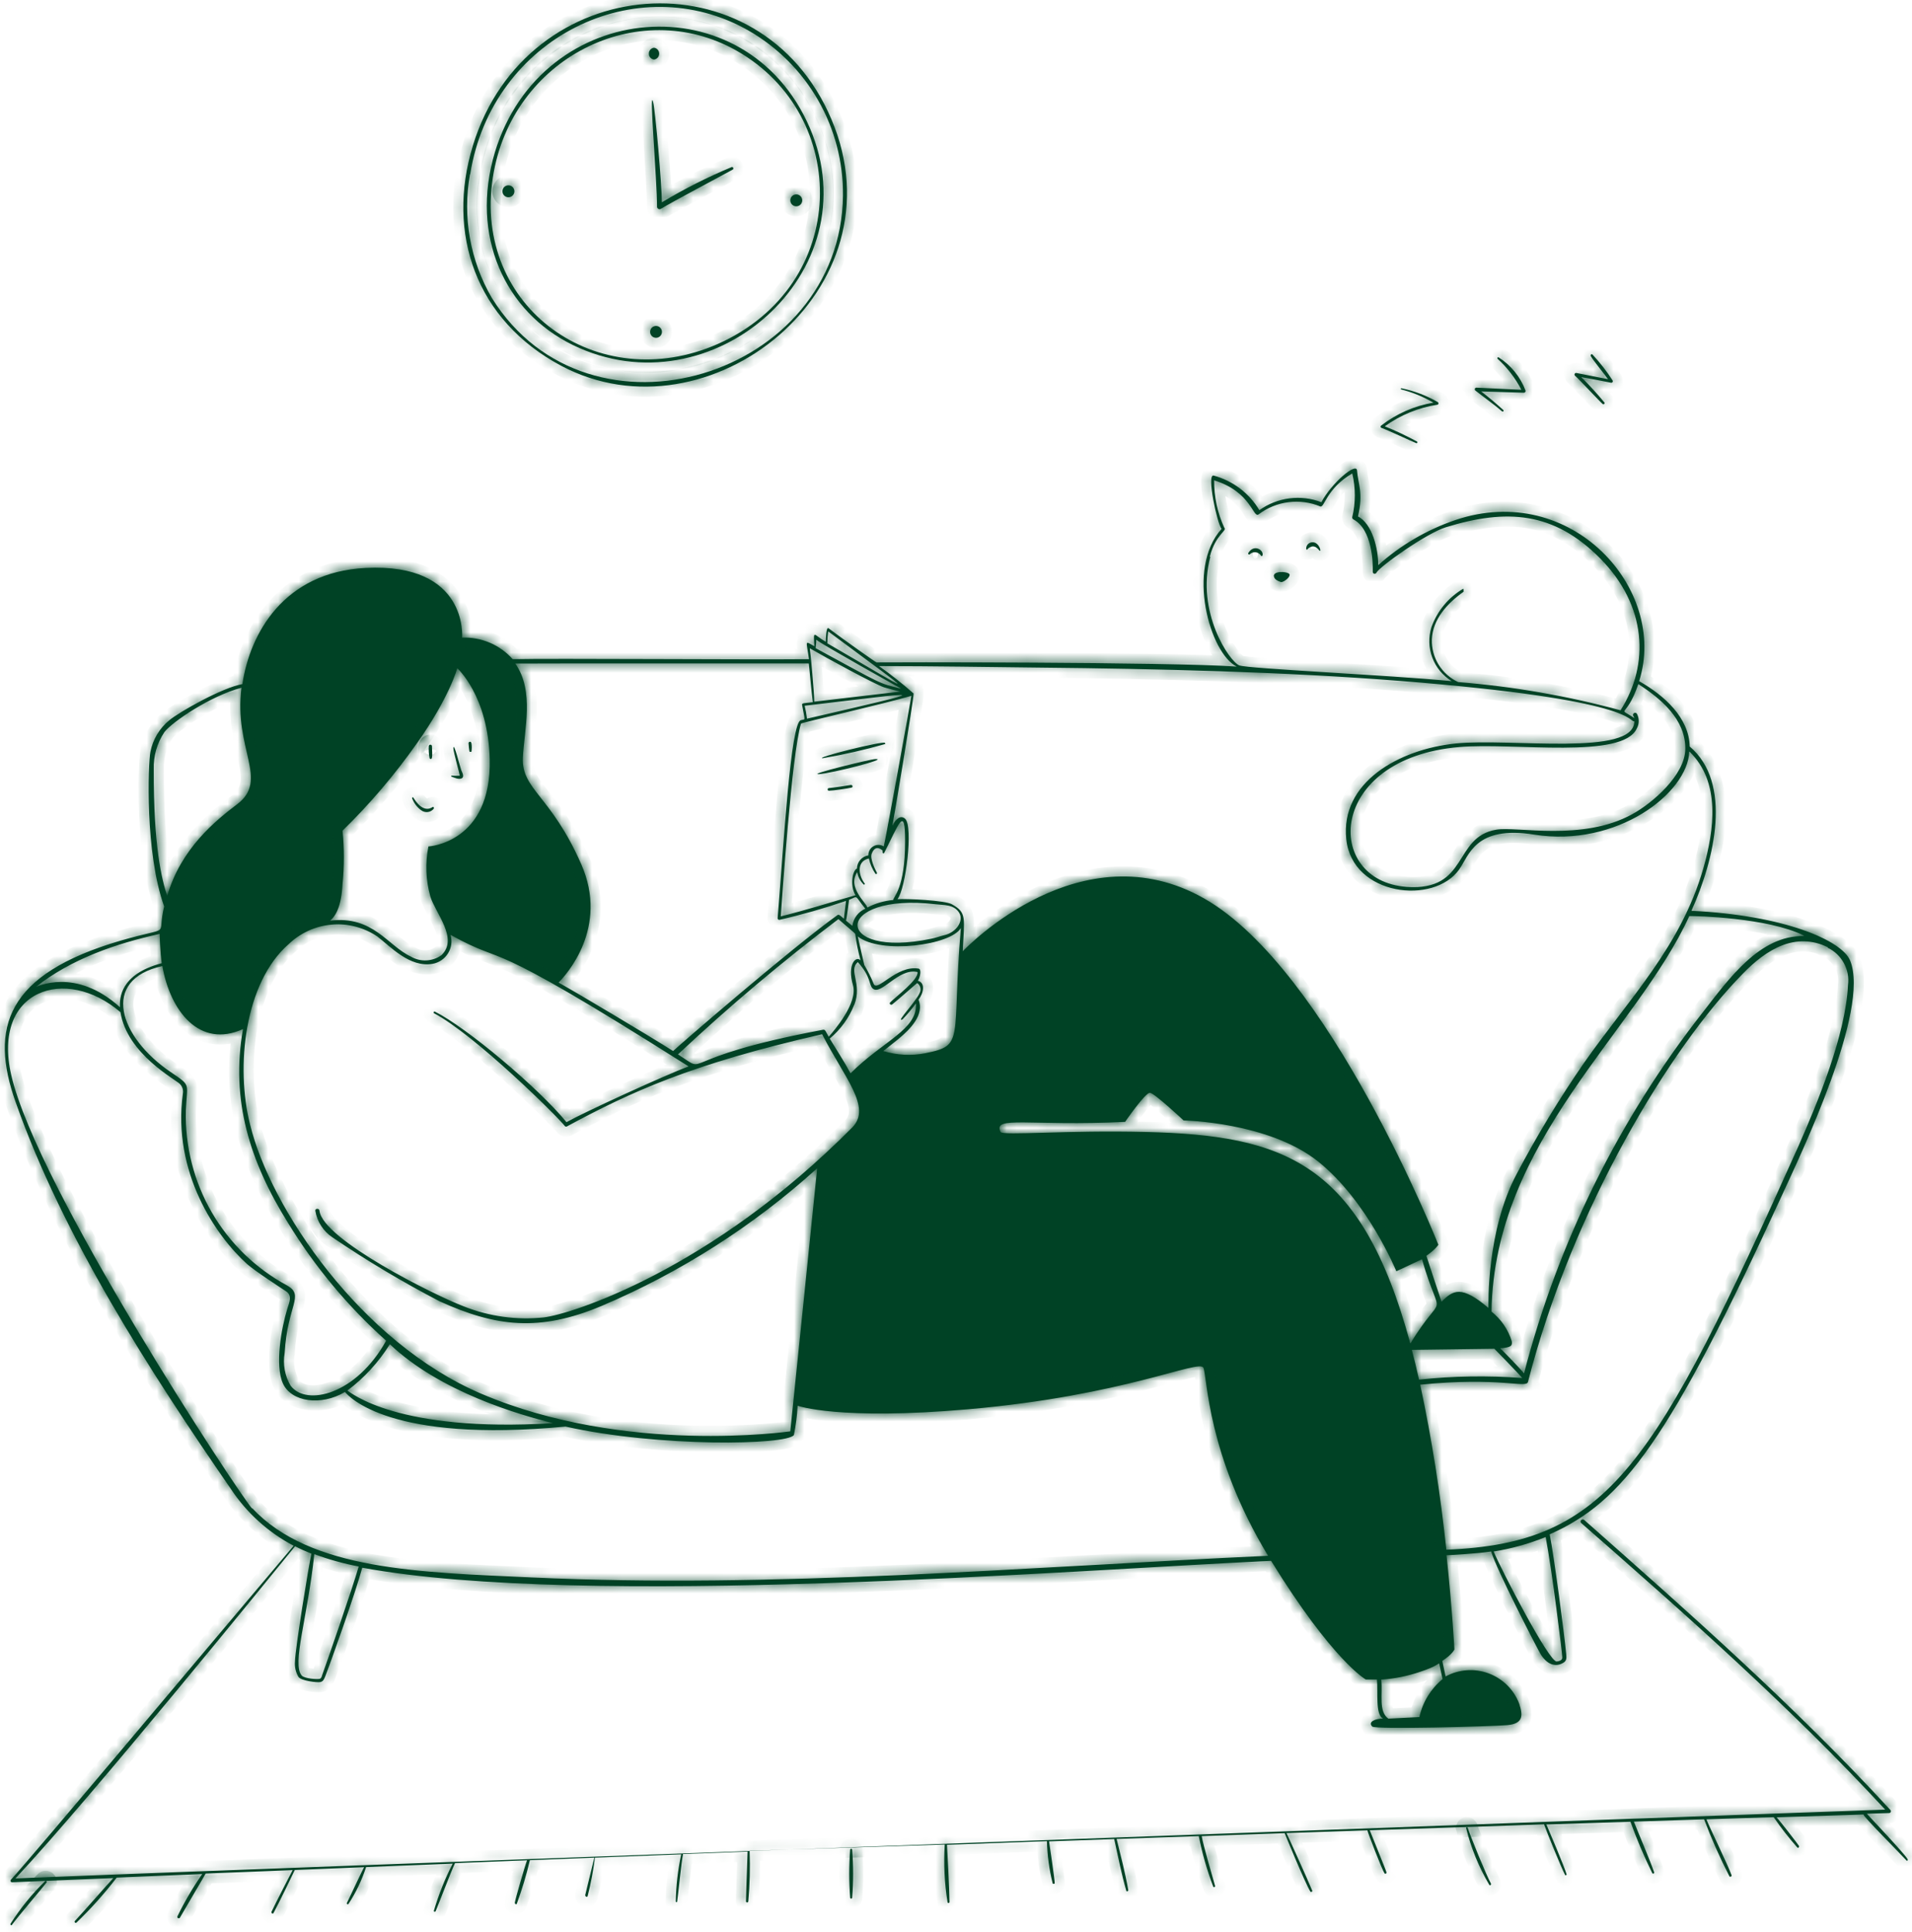 <svg xmlns="http://www.w3.org/2000/svg" fill="none" viewBox="0 0 189 191" height="191" width="189">
<mask fill="white" id="path-1-inside-1_215_1725">
<path d="M84.098 77.588C83.738 77.658 82.298 77.868 81.938 77.898C81.778 77.898 81.768 78.158 81.938 78.158C82.308 78.158 83.808 77.938 84.178 77.848C84.348 77.808 84.268 77.558 84.098 77.588ZM86.538 75.028C86.068 75.028 79.688 76.598 80.958 76.518C82.228 76.438 87.948 74.978 86.538 75.028ZM81.308 74.948C83.388 74.594 85.448 74.126 87.478 73.548C87.548 73.548 87.478 73.478 87.478 73.428C87.338 73.198 80.298 74.948 81.358 74.948H81.308ZM126.658 57.538C126.858 57.538 127.478 57.148 127.478 56.808C127.478 56.468 125.568 56.338 125.978 57.118C126.108 57.388 126.628 57.538 126.658 57.538ZM123.538 54.788C123.618 54.71 123.715 54.651 123.822 54.617C123.929 54.584 124.042 54.575 124.153 54.592C124.264 54.61 124.369 54.653 124.46 54.718C124.551 54.783 124.626 54.869 124.678 54.968C124.678 54.968 124.778 54.968 124.798 54.898C124.958 54.408 123.978 53.708 123.388 54.668C123.338 54.758 123.468 54.858 123.538 54.788ZM129.278 54.248C129.278 54.248 129.818 53.648 130.378 54.368C130.698 54.768 130.448 53.578 129.738 53.598C129.652 53.598 129.567 53.615 129.488 53.65C129.41 53.684 129.339 53.734 129.281 53.797C129.222 53.86 129.178 53.934 129.15 54.016C129.122 54.097 129.111 54.183 129.118 54.268C129.128 54.368 129.278 54.318 129.278 54.248ZM140.008 43.808C140.108 43.808 140.148 43.698 140.078 43.648C139.044 43.086 137.979 42.582 136.888 42.138C138.436 41.019 140.229 40.285 142.118 39.998C142.141 39.985 142.16 39.966 142.173 39.943C142.186 39.92 142.193 39.895 142.193 39.868C142.193 39.842 142.186 39.816 142.173 39.793C142.16 39.77 142.141 39.751 142.118 39.738C141.005 39.097 139.796 38.638 138.538 38.378C138.458 38.378 138.418 38.478 138.538 38.498C139.643 38.784 140.703 39.222 141.688 39.798C139.811 40.116 138.042 40.892 136.538 42.058C136.517 42.069 136.499 42.086 136.487 42.106C136.475 42.126 136.468 42.15 136.468 42.173C136.468 42.197 136.475 42.22 136.487 42.24C136.499 42.261 136.517 42.277 136.538 42.288C137.198 42.518 139.458 43.588 140.008 43.808ZM148.478 40.658C148.568 40.728 148.688 40.608 148.598 40.528C147.898 39.888 147.168 39.268 146.408 38.688L150.638 38.818C150.663 38.818 150.688 38.811 150.71 38.8C150.733 38.788 150.753 38.772 150.768 38.751C150.783 38.731 150.794 38.708 150.799 38.683C150.804 38.658 150.804 38.633 150.798 38.608C150.29 37.25 149.352 36.095 148.128 35.318C148.11 35.312 148.09 35.312 148.072 35.318C148.053 35.324 148.037 35.336 148.026 35.351C148.015 35.367 148.009 35.386 148.009 35.405C148.01 35.424 148.016 35.443 148.028 35.458C148.992 36.332 149.791 37.372 150.388 38.528L145.928 38.318C145.895 38.321 145.864 38.333 145.839 38.354C145.813 38.375 145.795 38.404 145.786 38.435C145.777 38.467 145.779 38.501 145.79 38.531C145.801 38.562 145.821 38.589 145.848 38.608C146.748 39.318 147.638 39.938 148.478 40.658ZM158.428 39.938C158.449 39.952 158.474 39.959 158.499 39.959C158.524 39.958 158.549 39.949 158.569 39.933C158.588 39.918 158.603 39.897 158.61 39.872C158.617 39.848 158.616 39.822 158.608 39.798C157.884 38.92 157.117 38.079 156.308 37.278C157.308 37.448 158.308 37.638 159.248 37.828C159.276 37.834 159.305 37.831 159.332 37.821C159.358 37.81 159.381 37.792 159.398 37.769C159.415 37.746 159.425 37.719 159.426 37.69C159.428 37.662 159.422 37.633 159.408 37.608C158.822 36.692 158.152 35.832 157.408 35.038C157.308 34.958 157.188 35.098 157.248 35.198C157.498 35.648 158.718 37.128 158.948 37.478C157.948 37.278 156.878 37.088 155.838 36.868C155.804 36.86 155.768 36.863 155.736 36.877C155.703 36.891 155.677 36.915 155.66 36.946C155.642 36.977 155.636 37.012 155.641 37.047C155.646 37.082 155.663 37.114 155.688 37.138C156.188 37.578 158.178 39.738 158.428 39.938ZM41.648 80.098C41.837 80.238 42.073 80.297 42.305 80.263C42.537 80.23 42.747 80.106 42.888 79.918C42.888 79.858 42.888 79.718 42.768 79.768C41.848 80.388 41.088 79.208 40.858 78.838C40.847 78.825 40.833 78.815 40.816 78.812C40.799 78.809 40.782 78.812 40.767 78.82C40.752 78.829 40.741 78.843 40.736 78.859C40.73 78.875 40.731 78.892 40.738 78.908C40.916 79.386 41.233 79.801 41.648 80.098ZM45.598 76.948C45.948 76.818 45.698 76.378 45.598 76.138C45.498 75.898 44.818 73.138 44.818 73.998C44.818 74.278 45.468 76.648 45.448 76.668C45.178 76.686 44.907 76.686 44.638 76.668C44.588 76.668 44.578 76.748 44.638 76.768C44.938 76.868 45.298 77.058 45.598 76.948ZM46.598 74.318C46.645 74.023 46.645 73.723 46.598 73.428C46.589 73.391 46.565 73.359 46.532 73.34C46.499 73.32 46.46 73.314 46.423 73.323C46.386 73.332 46.354 73.356 46.334 73.389C46.314 73.422 46.309 73.461 46.318 73.498C46.334 73.766 46.364 74.033 46.408 74.298C46.468 74.318 46.538 74.318 46.598 74.318ZM42.698 73.728C42.689 73.694 42.669 73.663 42.641 73.641C42.613 73.62 42.578 73.608 42.543 73.608C42.507 73.608 42.473 73.62 42.445 73.641C42.417 73.663 42.397 73.694 42.388 73.728C42.361 74.14 42.387 74.553 42.468 74.958C42.858 75.318 42.688 74.118 42.698 73.728ZM64.948 20.438C64.949 20.481 64.962 20.522 64.984 20.559C65.006 20.595 65.037 20.625 65.074 20.646C65.111 20.668 65.153 20.679 65.196 20.679C65.238 20.679 65.28 20.669 65.318 20.648C66.468 19.938 71.258 17.418 72.438 16.758C72.462 16.74 72.479 16.714 72.487 16.684C72.495 16.655 72.493 16.624 72.482 16.596C72.471 16.567 72.451 16.543 72.425 16.528C72.399 16.512 72.368 16.505 72.338 16.508C69.952 17.5 67.642 18.667 65.428 19.998C65.428 18.388 64.778 10.888 64.558 10.068C64.138 8.518 64.958 17.968 64.948 20.438Z"></path>
<path d="M56.618 34.098C70.338 40.788 86.198 26.948 80.048 12.638C73.798 -1.882 53.538 -0.192 48.918 15.058C46.448 23.318 49.908 30.818 56.618 34.098ZM48.718 17.538C50.538 5.758 63.038 -0.502 72.788 4.998C84.108 11.388 84.078 28.148 70.958 33.998C59.078 39.238 46.708 30.368 48.718 17.538Z"></path>
<path d="M55.478 36.158C70.028 43.878 89.338 28.588 82.188 11.798C75.188 -4.752 52.068 -2.942 46.748 14.378C44.078 23.098 47.058 31.678 55.478 36.158ZM46.478 17.228C48.618 3.708 62.968 -3.292 74.018 3.038C76.873 4.683 79.24 7.058 80.876 9.918C82.512 12.779 83.358 16.023 83.328 19.318C83.138 37.218 58.238 44.928 48.618 29.448C46.472 25.76 45.707 21.429 46.458 17.228H46.478ZM4.478 185.918C3.168 187.198 2.011 188.624 1.028 190.168C1.028 190.278 1.118 190.358 1.178 190.258C1.718 189.508 4.358 186.418 4.608 186.058C4.668 185.968 4.538 185.878 4.478 185.918Z"></path>
<path d="M188.538 183.728C188.218 183.168 184.538 179.298 184.538 179.278L186.748 179.208C186.781 179.206 186.814 179.194 186.841 179.174C186.868 179.154 186.889 179.127 186.901 179.096C186.914 179.064 186.917 179.03 186.911 178.997C186.905 178.964 186.89 178.933 186.868 178.908C177.448 168.658 167.018 159.448 156.598 150.238C156.398 150.058 156.098 150.358 156.298 150.538C166.648 159.598 177.008 168.758 186.348 178.868C180.448 179.058 14.988 185.088 1.528 185.668C9.088 177.598 27.108 155.358 29.168 152.838C29.688 153.108 30.228 153.348 30.778 153.568C30.528 154.688 29.178 162.958 29.158 164.228C29.111 164.762 29.233 165.298 29.508 165.758C29.798 166.148 31.328 166.318 31.628 166.268C31.928 166.218 32.018 166.018 32.138 165.728C32.578 164.628 35.138 157.468 35.808 154.958C57.808 159.008 105.598 155.218 125.648 154.278C131.748 164.178 135.008 166.008 135.008 166.008H136.108C136.238 167.258 135.928 169.468 136.708 169.868C135.978 169.868 135.178 170.188 135.648 170.658C135.938 170.958 147.358 170.658 148.988 170.518C150.618 170.378 150.538 169.518 150.168 168.388C149.905 167.703 149.499 167.082 148.977 166.567C148.455 166.051 147.829 165.654 147.14 165.4C146.452 165.146 145.718 165.042 144.986 165.096C144.254 165.149 143.542 165.358 142.898 165.708L142.568 164.168C143.568 163.518 143.768 163.038 143.768 163.038C143.768 163.038 143.568 159.188 142.988 153.728C143.088 153.728 146.038 153.568 147.398 153.358C147.918 155.118 151.758 162.558 152.208 163.358C152.908 164.618 153.818 164.788 154.528 164.358C154.878 164.158 154.848 163.868 154.818 163.498C154.648 161.608 153.598 153.708 153.188 151.658C160.448 148.448 165.008 142.418 176.188 118.058C177.978 114.148 184.878 99.828 182.888 94.958C182.098 92.958 176.348 90.458 167.198 90.028C169.498 84.918 171.278 77.388 167.028 73.788C166.958 70.928 164.508 68.738 162.028 67.328C164.918 58.238 155.318 47.518 143.848 51.408C141.039 52.367 138.451 53.881 136.238 55.858C136.238 54.188 135.628 51.768 134.238 51.048C134.788 48.688 134.238 47.828 134.138 46.488C134.048 45.688 131.618 47.758 130.618 49.638C129.61 49.254 128.523 49.126 127.454 49.263C126.384 49.401 125.365 49.801 124.488 50.428C123.484 48.743 121.862 47.516 119.968 47.008C119.258 46.828 120.298 51.708 120.748 52.278C117.218 56.218 119.598 64.578 122.248 65.888C115.588 65.418 87.248 65.458 86.648 65.478C86.588 65.478 83.438 63.258 81.898 62.098C81.658 61.918 81.628 63.208 81.628 63.438C80.378 62.728 80.408 62.168 80.498 63.878C79.498 63.318 79.708 63.268 79.968 65.158C73.968 65.218 54.388 65.068 50.678 65.158C50.055 64.454 49.283 63.898 48.418 63.529C47.553 63.161 46.617 62.99 45.678 63.028C45.678 63.028 46.328 55.618 36.138 56.138C28.048 56.548 24.708 62.628 23.958 67.618C21.958 67.968 17.668 70.398 16.718 71.208C15.758 71.998 15.104 73.098 14.868 74.318C14.638 75.488 14.318 84.318 16.228 89.598C15.428 92.808 17.228 91.428 11.918 92.978C0.628 96.278 -1.082 101.578 1.558 108.978C6.258 122.288 14.798 135.538 22.818 147.168C24.38 149.536 26.516 151.47 29.028 152.788C21.608 161.548 3.098 183.618 1.088 185.788C1.065 185.809 1.049 185.837 1.043 185.867C1.036 185.897 1.039 185.928 1.051 185.957C1.063 185.985 1.084 186.009 1.11 186.026C1.136 186.042 1.167 186.05 1.198 186.048L11.198 185.638C10.568 186.318 8.078 189.168 7.408 189.868C7.387 189.889 7.375 189.918 7.375 189.948C7.375 189.978 7.387 190.007 7.408 190.028C7.429 190.049 7.458 190.061 7.488 190.061C7.518 190.061 7.547 190.049 7.568 190.028C9.002 188.651 10.329 187.167 11.538 185.588L19.988 185.238C19.066 186.567 18.247 187.965 17.538 189.418C17.531 189.435 17.527 189.454 17.527 189.472C17.526 189.491 17.53 189.509 17.537 189.526C17.544 189.543 17.554 189.559 17.567 189.572C17.58 189.586 17.596 189.596 17.613 189.603C17.63 189.61 17.648 189.614 17.667 189.614C17.685 189.615 17.704 189.611 17.721 189.604C17.738 189.597 17.754 189.587 17.767 189.574C17.78 189.561 17.791 189.545 17.798 189.528C18.198 188.818 20.328 185.228 20.328 185.188L28.928 184.848C28.928 184.848 27.168 188.238 26.838 188.968C26.788 189.098 26.968 189.218 27.038 189.088C27.438 188.378 29.118 184.908 29.138 184.838L35.998 184.558C35.848 184.768 34.608 187.468 34.298 188.078C34.283 188.098 34.277 188.123 34.281 188.147C34.285 188.172 34.298 188.194 34.318 188.208C34.338 188.223 34.363 188.229 34.387 188.225C34.411 188.221 34.433 188.208 34.448 188.188C35.189 187.059 35.774 185.834 36.188 184.548L44.748 184.208C43.979 185.71 43.353 187.28 42.878 188.898C42.884 188.918 42.897 188.936 42.914 188.948C42.931 188.96 42.952 188.967 42.973 188.967C42.994 188.967 43.014 188.96 43.032 188.948C43.048 188.936 43.061 188.918 43.068 188.898C43.238 188.518 44.618 184.898 44.978 184.158L52.098 183.878C51.868 184.488 50.948 187.668 50.888 188.078C50.888 188.198 51.038 188.288 51.088 188.168C51.605 186.762 52.035 185.326 52.378 183.868L58.748 183.618C58.748 183.618 57.998 186.718 57.848 187.318C57.848 187.458 58.028 187.568 58.088 187.418C58.406 186.168 58.647 184.899 58.808 183.618L67.338 183.288C67.01 184.821 66.829 186.381 66.798 187.948C66.798 188.018 66.928 188.058 66.938 187.948C67.048 187.168 67.358 184.028 67.518 183.258L73.898 183.018C73.898 183.348 73.748 187.018 73.738 187.938C73.738 188.058 73.948 188.098 73.968 187.938C74.117 186.276 74.16 184.606 74.098 182.938L93.388 182.318C93.269 184.216 93.36 186.121 93.658 187.998C93.658 188.025 93.668 188.05 93.687 188.069C93.706 188.088 93.731 188.098 93.758 188.098C93.784 188.098 93.81 188.088 93.829 188.069C93.847 188.05 93.858 188.025 93.858 187.998C93.858 186.998 93.638 182.808 93.608 182.348L103.488 181.988C103.52 183.385 103.708 184.773 104.048 186.128C104.048 186.238 104.268 186.228 104.258 186.128C104.258 185.788 103.748 182.308 103.698 182.008L110.138 181.778C110.508 183.478 110.848 185.198 111.328 186.868C111.328 186.998 111.548 186.948 111.528 186.818C111.228 185.118 110.788 183.448 110.378 181.768L118.498 181.488C118.834 183.192 119.312 184.864 119.928 186.488C119.941 186.508 119.961 186.522 119.983 186.529C120.006 186.535 120.03 186.533 120.051 186.524C120.073 186.514 120.09 186.497 120.101 186.476C120.111 186.455 120.114 186.431 120.108 186.408C119.998 185.968 118.898 182.278 118.788 181.488L126.988 181.198C126.988 181.198 128.988 186.098 129.528 186.968C129.588 187.058 129.758 186.968 129.718 186.888C129.318 185.888 127.188 181.198 127.168 181.188L135.168 180.918C135.168 181.068 136.618 184.818 136.848 185.148C136.861 185.173 136.883 185.191 136.909 185.2C136.936 185.208 136.964 185.207 136.989 185.196C137.015 185.184 137.035 185.164 137.046 185.138C137.056 185.113 137.057 185.084 137.048 185.058C136.948 184.708 135.448 181.058 135.398 180.908L152.628 180.328C152.938 181.178 154.288 184.518 154.708 185.328C154.708 185.408 154.888 185.328 154.858 185.268C154.588 184.388 153.198 181.128 152.858 180.338L161.168 180.068C161.788 181.794 162.506 183.484 163.318 185.128C163.322 185.141 163.329 185.152 163.338 185.162C163.347 185.172 163.358 185.18 163.37 185.185C163.382 185.191 163.396 185.194 163.409 185.194C163.422 185.195 163.435 185.193 163.448 185.188C163.46 185.184 163.472 185.177 163.482 185.168C163.491 185.159 163.499 185.148 163.505 185.136C163.51 185.124 163.513 185.111 163.514 185.097C163.515 185.084 163.512 185.071 163.508 185.058C163.228 184.178 161.818 180.858 161.508 180.058L168.448 179.828C169.176 181.75 170.01 183.63 170.948 185.458C171.008 185.568 171.218 185.458 171.168 185.358C170.818 184.358 168.688 180.008 168.688 179.828C170.898 179.748 173.108 179.688 175.328 179.618C176.046 180.665 176.828 181.666 177.668 182.618C177.778 182.698 177.868 182.548 177.828 182.458C177.788 182.368 175.978 180.018 175.618 179.628L184.208 179.358C184.118 179.488 187.788 183.158 188.488 183.928C188.538 183.948 188.638 183.828 188.538 183.728ZM31.868 165.508C31.808 165.678 31.788 165.868 31.618 165.938C31.448 166.008 30.118 165.938 29.828 165.618C28.828 164.478 30.408 159.908 31.068 153.618C32.495 154.146 33.963 154.554 35.458 154.838C34.878 156.898 32.068 164.998 31.868 165.508ZM113.288 111.888C105.458 111.688 99.108 112.278 98.908 111.888C98.098 110.238 101.798 111.348 111.218 110.888C111.218 110.888 113.218 107.968 113.678 108.018C114.138 108.068 116.998 110.748 116.998 110.748C116.998 110.748 125.408 110.898 130.298 114.808C135.188 118.718 138.028 125.658 138.028 125.658L140.558 124.468C142.488 131.108 142.888 127.148 139.408 132.798C134.538 114.788 126.848 112.228 113.288 111.888ZM147.718 133.318C147.928 133.528 150.058 135.708 150.478 136.208C147.077 135.951 143.659 136.005 140.268 136.368C140.048 135.368 139.808 134.368 139.558 133.428C140.928 133.408 147.538 133.318 147.718 133.318ZM140.318 169.718L137.238 169.878C136.238 169.158 136.698 167.468 136.538 166.018C137.836 165.932 139.116 165.677 140.348 165.258C142.188 164.658 142.228 164.318 142.268 164.448C142.368 164.898 142.588 165.918 142.598 165.968C141.45 166.916 140.648 168.217 140.318 169.668V169.718ZM154.428 163.848C154.428 164.118 154.118 164.198 153.878 164.228C153.118 164.288 148.378 155.128 147.648 153.358C149.409 153.076 151.133 152.596 152.788 151.928C153.418 155.218 154.448 163.598 154.428 163.798V163.848ZM180.668 93.678C181.349 94.005 181.909 94.539 182.268 95.204C182.628 95.868 182.768 96.629 182.668 97.378C182.438 102.318 179.668 108.978 177.788 113.258C163.568 144.958 159.048 152.538 142.968 153.178C142.395 147.7 141.534 142.256 140.388 136.868C148.258 136.078 150.848 137.248 151.038 136.598C155.498 119.278 165.168 103.498 172.228 96.298C174.648 93.768 177.538 92.098 180.668 93.628V93.678ZM178.318 92.528C173.948 92.428 170.888 96.768 168.368 99.998C160.062 110.567 154.029 122.738 150.648 135.748C150.268 135.268 148.458 133.408 148.298 133.268C149.298 133.178 149.518 133.078 149.438 132.578C149.082 131.422 148.385 130.401 147.438 129.648C147.668 112.778 161.768 101.968 166.988 90.548C167.538 90.528 174.768 90.698 178.318 92.478V92.528ZM166.588 74.018C166.588 76.598 163.318 79.408 161.328 80.488C156.418 83.188 149.948 81.658 147.908 82.008C143.598 82.728 145.228 88.108 139.028 87.658C130.838 87.068 131.098 74.948 144.278 73.838C149.648 73.378 160.428 75.078 161.798 71.998C161.921 71.775 161.986 71.524 161.986 71.268C161.986 71.013 161.921 70.762 161.798 70.538C161.767 70.498 161.722 70.47 161.672 70.46C161.621 70.45 161.569 70.459 161.525 70.484C161.481 70.51 161.448 70.551 161.432 70.6C161.415 70.648 161.418 70.701 161.438 70.748C161.488 70.817 161.526 70.895 161.548 70.978C159.778 69.768 160.728 71.198 161.948 67.618C164.168 69.058 166.618 71.078 166.588 74.018ZM119.588 55.018C120.158 52.818 121.348 52.448 121.018 52.158C120.347 50.69 120.005 49.093 120.018 47.478C123.718 48.618 123.858 51.278 124.418 50.838C125.277 50.189 126.291 49.775 127.359 49.639C128.427 49.502 129.513 49.646 130.508 50.058C130.918 50.228 131.098 48.298 133.668 46.798C134.01 48.218 134.01 49.699 133.668 51.118C133.662 51.166 133.671 51.213 133.694 51.255C133.718 51.296 133.754 51.329 133.798 51.348C135.638 52.348 135.718 55.578 135.698 56.508C135.694 56.552 135.706 56.597 135.731 56.633C135.756 56.67 135.793 56.696 135.836 56.708C135.879 56.72 135.925 56.716 135.965 56.698C136.006 56.68 136.038 56.648 136.058 56.608C136.348 56.018 140.998 52.708 142.918 52.118C148.918 50.268 153.598 50.558 158.188 55.208C162.778 59.858 163.088 65.658 160.188 70.208C154.936 68.784 149.563 67.85 144.138 67.418C143.341 67.046 142.671 66.45 142.209 65.702C141.747 64.954 141.514 64.087 141.538 63.208C141.618 61.208 143.068 59.638 144.648 58.508C144.708 58.508 144.648 58.148 144.648 58.188C143.185 59.046 142.07 60.391 141.498 61.988C141.191 62.974 141.221 64.034 141.583 65.001C141.945 65.968 142.619 66.787 143.498 67.328C137.388 66.728 123.268 66.098 122.498 65.768C121.538 65.388 118.198 60.498 119.638 55.048L119.588 55.018ZM102.928 65.988C114.178 66.098 127.058 66.408 138.308 67.298C161.938 69.158 160.978 71.388 161.548 71.298C161.548 74.818 149.378 72.938 143.898 73.488C138.248 74.068 132.478 77.348 133.078 82.958C133.678 88.568 141.738 89.458 144.228 85.958C145.228 84.548 145.808 81.568 151.658 82.498C159.808 83.788 166.828 78.418 166.988 74.278C170.108 77.278 169.458 82.018 168.368 85.838C166.158 93.558 161.038 98.698 156.588 105.048C154.146 108.578 151.919 112.251 149.918 116.048C146.918 121.698 147.138 128.958 147.128 129.278C144.468 127.028 143.648 127.508 142.498 128.668C142.418 128.458 141.228 124.858 140.998 124.128C141.998 123.418 142.178 123.028 142.178 123.028C142.178 123.028 131.398 95.858 119.048 88.818C106.908 81.898 95.568 93.608 95.168 94.028C95.318 90.688 95.578 90.218 94.108 89.388C93.428 88.988 89.568 88.818 88.708 88.878C89.548 87.878 90.278 81.688 89.478 80.938C88.998 80.488 88.478 81.038 88.218 81.618C88.278 81.348 90.338 69.088 90.308 68.548C89.218 67.583 88.076 66.679 86.888 65.838C92.228 65.838 97.538 65.928 102.928 65.988ZM90.088 68.778C90.018 69.318 87.478 83.318 87.358 83.658C87.204 83.564 87.027 83.514 86.846 83.512C86.665 83.51 86.488 83.558 86.332 83.649C86.176 83.74 86.048 83.872 85.961 84.031C85.874 84.189 85.831 84.368 85.838 84.548C85.527 84.598 85.243 84.755 85.036 84.993C84.83 85.23 84.713 85.533 84.708 85.848C84.288 86.018 83.968 87.508 84.568 88.488C82.098 89.188 79.668 89.968 77.178 90.578C77.288 89.168 78.258 74.488 79.178 71.528C79.198 71.428 87.538 69.538 90.088 68.778ZM79.538 69.758C91.538 68.358 93.168 67.928 79.768 71.038C79.721 70.607 79.644 70.179 79.538 69.758ZM85.738 89.688C85.598 89.208 83.738 87.688 84.738 86.218C84.815 86.675 85.036 87.095 85.368 87.418C85.368 87.478 85.528 87.418 85.478 87.338C84.798 86.448 84.698 85.108 85.888 84.858C86.007 85.398 86.228 85.91 86.538 86.368C86.552 86.383 86.571 86.392 86.591 86.394C86.611 86.397 86.631 86.393 86.648 86.382C86.665 86.372 86.679 86.356 86.686 86.337C86.693 86.318 86.694 86.297 86.688 86.278C86.528 85.988 85.978 84.878 86.168 84.388C86.548 83.388 87.168 84.028 87.238 84.058C87.242 84.118 87.242 84.178 87.238 84.238C87.238 84.328 87.348 84.398 87.398 84.308C88.828 81.528 89.468 79.478 89.468 83.158C89.468 87.858 88.298 88.618 88.298 88.958C87.412 89.038 86.55 89.286 85.758 89.688H85.738ZM92.448 89.378C93.298 89.478 94.268 89.378 94.798 90.198C95.328 91.018 94.508 92.198 93.298 92.448C92.878 92.548 92.468 92.708 92.048 92.788C82.288 94.838 82.258 88.198 92.468 89.378H92.448ZM83.908 88.948C84.908 88.558 84.388 88.418 85.538 89.818C85.195 89.966 84.897 90.201 84.673 90.499C84.448 90.797 84.305 91.148 84.258 91.518L83.628 90.998C83.688 90.848 83.908 89.108 83.928 88.948H83.908ZM84.538 92.318C84.654 93.2 84.831 94.072 85.068 94.928C84.598 94.428 83.728 95.358 84.318 97.388C84.828 99.158 82.388 101.938 81.918 102.478C81.588 101.918 81.588 101.738 81.338 101.788C66.108 104.658 70.338 106.368 67.018 104.218C72.066 99.486 77.36 95.023 82.878 90.848C83.388 91.318 84.538 92.238 84.538 92.318ZM84.448 99.318C85.258 97.208 83.818 95.928 84.798 95.098C86.118 96.558 85.878 97.348 86.268 97.708C87.098 98.448 88.808 95.648 90.688 96.078C90.838 96.828 88.518 98.538 87.998 99.078C87.858 99.208 88.058 99.388 88.198 99.278C88.898 98.718 90.648 97.158 90.658 97.168C90.772 97.243 90.863 97.348 90.922 97.472C90.98 97.595 91.003 97.733 90.988 97.868C90.988 98.578 88.388 101.178 89.218 100.758C89.69 100.263 90.131 99.738 90.538 99.188C90.708 101.768 87.348 102.838 84.078 106.088C83.438 104.908 82.708 103.798 82.018 102.658C83.092 101.766 83.924 100.617 84.438 99.318H84.448ZM88.798 102.708C90.008 101.708 91.388 100.298 90.798 98.808C91.298 98.158 91.498 97.138 90.728 96.938C90.948 96.628 91.128 95.788 90.788 95.738C88.588 95.388 86.688 98.148 86.358 97.228C86.096 96.594 85.788 95.979 85.438 95.388C85.438 95.388 84.988 93.488 84.788 92.558C87.068 94.368 94.028 93.418 94.978 91.728C94.048 102.908 95.438 103.318 91.438 104.108C90.067 104.376 88.652 104.3 87.318 103.888L88.798 102.708ZM81.868 62.408C91.428 69.518 90.588 68.678 81.778 63.588C81.783 63.193 81.813 62.799 81.868 62.408ZM80.688 63.238C81.288 63.728 88.978 68.008 89.068 68.068C86.768 67.498 87.378 67.728 80.628 64.068C80.638 63.708 80.698 63.548 80.688 63.238ZM87.388 67.938C87.908 68.098 88.448 68.228 88.988 68.358L80.488 69.358C80.488 68.408 80.118 64.518 80.048 64.078C81.718 65.048 86.538 67.668 87.388 67.938ZM79.948 65.578C80.008 65.988 80.218 68.508 80.348 69.408C79.418 69.518 79.258 69.488 79.288 69.678C79.578 71.388 79.668 71.048 79.158 71.188C78.158 71.448 77.478 83.278 76.868 90.768C76.869 90.791 76.875 90.814 76.885 90.834C76.896 90.855 76.91 90.873 76.928 90.887C76.947 90.901 76.967 90.911 76.99 90.916C77.012 90.922 77.035 90.923 77.058 90.918C79.279 90.41 81.472 89.785 83.628 89.048C83.628 89.148 83.418 90.708 83.418 90.808C83.148 90.578 82.928 90.338 82.788 90.448C78.248 93.698 66.968 103.448 66.538 103.888C64.088 102.328 56.608 97.888 55.218 97.118C55.958 96.368 60.218 91.698 57.458 85.428C54.458 78.588 51.538 78.058 51.688 74.878C51.808 72.158 52.858 68.338 50.938 65.588C53.988 65.558 79.238 65.588 79.948 65.578ZM33.858 87.378C34.035 85.626 34.035 83.86 33.858 82.108C36.564 79.466 39.021 76.581 41.198 73.488C44.448 68.908 45.198 66.048 45.198 66.048C45.198 66.048 48.258 68.758 48.408 75.048C48.598 83.338 42.348 83.668 42.348 83.668C42.022 85.307 42.087 86.999 42.538 88.608C43.048 90.278 45.358 92.788 43.628 94.418C43.194 94.728 42.681 94.905 42.148 94.93C41.616 94.955 41.088 94.826 40.628 94.558C38.298 93.478 36.908 90.488 32.628 90.998C33.178 90.558 33.748 89.578 33.858 87.378ZM28.538 93.318C29.691 92.212 31.187 91.533 32.779 91.395C34.37 91.257 35.962 91.667 37.288 92.558C38.598 93.558 40.498 95.668 42.768 95.268C43.079 95.211 43.376 95.089 43.637 94.91C43.899 94.731 44.12 94.5 44.287 94.23C44.453 93.961 44.562 93.66 44.605 93.346C44.648 93.032 44.625 92.713 44.538 92.408C50.678 95.788 46.798 91.938 68.068 105.408C65.728 106.268 57.688 109.968 55.998 110.918C53.198 107.498 46.088 101.538 42.998 99.998C42.977 99.986 42.952 99.983 42.928 99.99C42.905 99.996 42.885 100.012 42.873 100.033C42.861 100.054 42.858 100.08 42.864 100.103C42.871 100.126 42.887 100.146 42.908 100.158C46.888 102.248 55.078 110.318 55.848 111.318C55.88 111.345 55.921 111.36 55.963 111.36C56.005 111.36 56.045 111.345 56.078 111.318C62.288 107.978 68.188 105.208 81.268 102.228C83.468 106.528 86.188 109.428 84.268 111.418C70.268 125.548 56.448 129.898 53.758 130.218C51.072 130.5 48.358 130.126 45.848 129.128C42.928 128.018 31.908 122.518 31.578 119.678C31.578 119.418 31.138 119.418 31.168 119.678C31.256 120.21 31.453 120.717 31.745 121.169C32.038 121.622 32.42 122.009 32.868 122.308C36.271 124.621 39.807 126.731 43.458 128.628C48.988 131.138 53.298 131.678 59.458 129.088C67.275 125.774 74.481 121.174 80.778 115.478C80.778 115.478 78.148 141.268 78.118 141.478C78.018 141.478 61.848 143.858 47.568 137.758C35.688 132.688 26.718 119.418 24.718 111.138C23.278 105.468 24.158 97.128 28.538 93.318ZM54.638 140.668C39.268 141.618 34.638 137.618 34.338 137.448C36.009 136.194 37.433 134.641 38.538 132.868C43.538 137.618 51.408 139.858 54.588 140.648L54.638 140.668ZM15.198 76.048C15.156 74.742 15.524 73.456 16.248 72.368C17.008 71.368 20.778 68.798 23.868 67.978C23.088 74.038 26.628 77.078 23.448 79.488C21.298 81.118 17.888 83.868 16.528 88.558C15.978 86.878 15.178 83.678 15.198 76.048ZM24.018 101.718C22.778 108.718 24.688 114.818 28.478 120.888C31.122 125.218 34.387 129.136 38.168 132.518C35.238 137.828 30.298 139.048 28.728 136.968C28.155 135.995 27.946 134.851 28.138 133.738C28.418 128.968 30.138 128.068 28.378 127.058C25.275 125.383 22.697 122.88 20.932 119.828C19.166 116.776 18.282 113.293 18.378 109.768C18.478 106.998 18.948 107.378 16.888 105.978C11.768 102.518 9.888 96.848 16.048 95.488C16.838 99.968 19.738 103.658 24.018 101.718ZM15.778 92.318C15.778 92.318 15.838 94.258 15.988 95.208C11.838 96.298 11.818 98.708 11.858 99.558C7.448 95.558 3.588 97.558 3.548 97.558C6.998 94.798 11.538 93.238 15.778 92.318ZM24.928 149.118C23.788 147.908 3.658 117.438 1.108 106.248C-0.812 97.838 6.468 95.388 11.908 100.048C12.558 104.178 17.358 106.698 17.788 107.148C17.907 107.271 17.994 107.42 18.045 107.584C18.095 107.747 18.107 107.92 18.078 108.088C17.018 115.878 21.338 122.168 24.418 124.938C25.188 125.628 27.808 127.328 28.248 127.618C28.918 128.038 28.598 128.728 28.408 129.338C27.818 131.248 27.148 134.928 27.968 136.748C28.788 138.568 31.728 139.008 34.098 137.588C34.488 138.038 38.508 142.658 55.898 141.008C65.138 143.068 77.818 142.848 78.478 141.838C78.671 140.885 78.795 139.919 78.848 138.948C78.848 138.948 82.908 140.418 95.688 139.298C111.238 137.938 118.568 134.298 118.958 135.198C119.348 136.098 119.298 143.768 125.348 153.778C101.148 154.898 76.538 157.038 52.538 155.918C41.538 155.408 30.678 155.228 24.928 149.068V149.118Z"></path>
<path d="M145.088 180.668C145.082 180.651 145.07 180.635 145.055 180.624C145.04 180.614 145.022 180.608 145.003 180.608C144.984 180.608 144.966 180.614 144.951 180.624C144.935 180.635 144.924 180.651 144.918 180.668C145.403 182.651 146.178 184.552 147.218 186.308C147.298 186.398 147.418 186.308 147.378 186.178C146.908 185.318 145.388 181.618 145.088 180.668ZM84.038 182.838C83.915 184.413 83.915 185.994 84.038 187.568C84.038 187.595 84.048 187.62 84.067 187.639C84.086 187.658 84.111 187.668 84.138 187.668C84.164 187.668 84.19 187.658 84.209 187.639C84.227 187.62 84.238 187.595 84.238 187.568C84.366 185.994 84.366 184.412 84.238 182.838C84.238 182.812 84.227 182.786 84.209 182.768C84.19 182.749 84.164 182.738 84.138 182.738C84.111 182.738 84.086 182.749 84.067 182.768C84.048 182.786 84.038 182.812 84.038 182.838ZM78.788 20.388C78.93 20.37 79.06 20.3 79.155 20.192C79.249 20.085 79.301 19.946 79.301 19.803C79.301 19.66 79.249 19.522 79.155 19.414C79.06 19.306 78.93 19.237 78.788 19.218C78.705 19.207 78.62 19.214 78.54 19.239C78.459 19.263 78.385 19.304 78.322 19.36C78.259 19.415 78.208 19.483 78.174 19.56C78.139 19.636 78.121 19.719 78.121 19.803C78.121 19.887 78.139 19.97 78.174 20.047C78.208 20.123 78.259 20.191 78.322 20.247C78.385 20.302 78.459 20.343 78.54 20.368C78.62 20.392 78.705 20.399 78.788 20.388ZM64.848 32.218C64.693 32.218 64.544 32.28 64.434 32.39C64.325 32.499 64.263 32.648 64.263 32.803C64.263 32.958 64.325 33.107 64.434 33.217C64.544 33.327 64.693 33.388 64.848 33.388C65.003 33.388 65.152 33.327 65.261 33.217C65.371 33.107 65.433 32.958 65.433 32.803C65.433 32.648 65.371 32.499 65.261 32.39C65.152 32.28 65.003 32.218 64.848 32.218ZM50.258 18.318C50.141 18.318 50.027 18.353 49.93 18.418C49.833 18.483 49.757 18.575 49.713 18.683C49.668 18.79 49.656 18.909 49.679 19.023C49.702 19.138 49.758 19.243 49.841 19.325C49.923 19.408 50.028 19.464 50.143 19.487C50.257 19.51 50.376 19.498 50.484 19.453C50.591 19.409 50.684 19.333 50.748 19.236C50.813 19.139 50.848 19.025 50.848 18.908C50.848 18.752 50.786 18.602 50.675 18.491C50.564 18.38 50.414 18.318 50.258 18.318ZM64.648 5.888C64.79 5.87 64.92 5.8 65.015 5.692C65.109 5.585 65.161 5.446 65.161 5.303C65.161 5.16 65.109 5.022 65.015 4.914C64.92 4.806 64.79 4.737 64.648 4.718C64.506 4.737 64.376 4.806 64.281 4.914C64.187 5.022 64.135 5.16 64.135 5.303C64.135 5.446 64.187 5.585 64.281 5.692C64.376 5.8 64.506 5.87 64.648 5.888Z"></path>
</mask>
<path fill="#004225" d="M84.098 77.588C83.738 77.658 82.298 77.868 81.938 77.898C81.778 77.898 81.768 78.158 81.938 78.158C82.308 78.158 83.808 77.938 84.178 77.848C84.348 77.808 84.268 77.558 84.098 77.588ZM86.538 75.028C86.068 75.028 79.688 76.598 80.958 76.518C82.228 76.438 87.948 74.978 86.538 75.028ZM81.308 74.948C83.388 74.594 85.448 74.126 87.478 73.548C87.548 73.548 87.478 73.478 87.478 73.428C87.338 73.198 80.298 74.948 81.358 74.948H81.308ZM126.658 57.538C126.858 57.538 127.478 57.148 127.478 56.808C127.478 56.468 125.568 56.338 125.978 57.118C126.108 57.388 126.628 57.538 126.658 57.538ZM123.538 54.788C123.618 54.71 123.715 54.651 123.822 54.617C123.929 54.584 124.042 54.575 124.153 54.592C124.264 54.61 124.369 54.653 124.46 54.718C124.551 54.783 124.626 54.869 124.678 54.968C124.678 54.968 124.778 54.968 124.798 54.898C124.958 54.408 123.978 53.708 123.388 54.668C123.338 54.758 123.468 54.858 123.538 54.788ZM129.278 54.248C129.278 54.248 129.818 53.648 130.378 54.368C130.698 54.768 130.448 53.578 129.738 53.598C129.652 53.598 129.567 53.615 129.488 53.65C129.41 53.684 129.339 53.734 129.281 53.797C129.222 53.86 129.178 53.934 129.15 54.016C129.122 54.097 129.111 54.183 129.118 54.268C129.128 54.368 129.278 54.318 129.278 54.248ZM140.008 43.808C140.108 43.808 140.148 43.698 140.078 43.648C139.044 43.086 137.979 42.582 136.888 42.138C138.436 41.019 140.229 40.285 142.118 39.998C142.141 39.985 142.16 39.966 142.173 39.943C142.186 39.92 142.193 39.895 142.193 39.868C142.193 39.842 142.186 39.816 142.173 39.793C142.16 39.77 142.141 39.751 142.118 39.738C141.005 39.097 139.796 38.638 138.538 38.378C138.458 38.378 138.418 38.478 138.538 38.498C139.643 38.784 140.703 39.222 141.688 39.798C139.811 40.116 138.042 40.892 136.538 42.058C136.517 42.069 136.499 42.086 136.487 42.106C136.475 42.126 136.468 42.15 136.468 42.173C136.468 42.197 136.475 42.22 136.487 42.24C136.499 42.261 136.517 42.277 136.538 42.288C137.198 42.518 139.458 43.588 140.008 43.808ZM148.478 40.658C148.568 40.728 148.688 40.608 148.598 40.528C147.898 39.888 147.168 39.268 146.408 38.688L150.638 38.818C150.663 38.818 150.688 38.811 150.71 38.8C150.733 38.788 150.753 38.772 150.768 38.751C150.783 38.731 150.794 38.708 150.799 38.683C150.804 38.658 150.804 38.633 150.798 38.608C150.29 37.25 149.352 36.095 148.128 35.318C148.11 35.312 148.09 35.312 148.072 35.318C148.053 35.324 148.037 35.336 148.026 35.351C148.015 35.367 148.009 35.386 148.009 35.405C148.01 35.424 148.016 35.443 148.028 35.458C148.992 36.332 149.791 37.372 150.388 38.528L145.928 38.318C145.895 38.321 145.864 38.333 145.839 38.354C145.813 38.375 145.795 38.404 145.786 38.435C145.777 38.467 145.779 38.501 145.79 38.531C145.801 38.562 145.821 38.589 145.848 38.608C146.748 39.318 147.638 39.938 148.478 40.658ZM158.428 39.938C158.449 39.952 158.474 39.959 158.499 39.959C158.524 39.958 158.549 39.949 158.569 39.933C158.588 39.918 158.603 39.897 158.61 39.872C158.617 39.848 158.616 39.822 158.608 39.798C157.884 38.92 157.117 38.079 156.308 37.278C157.308 37.448 158.308 37.638 159.248 37.828C159.276 37.834 159.305 37.831 159.332 37.821C159.358 37.81 159.381 37.792 159.398 37.769C159.415 37.746 159.425 37.719 159.426 37.69C159.428 37.662 159.422 37.633 159.408 37.608C158.822 36.692 158.152 35.832 157.408 35.038C157.308 34.958 157.188 35.098 157.248 35.198C157.498 35.648 158.718 37.128 158.948 37.478C157.948 37.278 156.878 37.088 155.838 36.868C155.804 36.86 155.768 36.863 155.736 36.877C155.703 36.891 155.677 36.915 155.66 36.946C155.642 36.977 155.636 37.012 155.641 37.047C155.646 37.082 155.663 37.114 155.688 37.138C156.188 37.578 158.178 39.738 158.428 39.938ZM41.648 80.098C41.837 80.238 42.073 80.297 42.305 80.263C42.537 80.23 42.747 80.106 42.888 79.918C42.888 79.858 42.888 79.718 42.768 79.768C41.848 80.388 41.088 79.208 40.858 78.838C40.847 78.825 40.833 78.815 40.816 78.812C40.799 78.809 40.782 78.812 40.767 78.82C40.752 78.829 40.741 78.843 40.736 78.859C40.73 78.875 40.731 78.892 40.738 78.908C40.916 79.386 41.233 79.801 41.648 80.098ZM45.598 76.948C45.948 76.818 45.698 76.378 45.598 76.138C45.498 75.898 44.818 73.138 44.818 73.998C44.818 74.278 45.468 76.648 45.448 76.668C45.178 76.686 44.907 76.686 44.638 76.668C44.588 76.668 44.578 76.748 44.638 76.768C44.938 76.868 45.298 77.058 45.598 76.948ZM46.598 74.318C46.645 74.023 46.645 73.723 46.598 73.428C46.589 73.391 46.565 73.359 46.532 73.34C46.499 73.32 46.46 73.314 46.423 73.323C46.386 73.332 46.354 73.356 46.334 73.389C46.314 73.422 46.309 73.461 46.318 73.498C46.334 73.766 46.364 74.033 46.408 74.298C46.468 74.318 46.538 74.318 46.598 74.318ZM42.698 73.728C42.689 73.694 42.669 73.663 42.641 73.641C42.613 73.62 42.578 73.608 42.543 73.608C42.507 73.608 42.473 73.62 42.445 73.641C42.417 73.663 42.397 73.694 42.388 73.728C42.361 74.14 42.387 74.553 42.468 74.958C42.858 75.318 42.688 74.118 42.698 73.728ZM64.948 20.438C64.949 20.481 64.962 20.522 64.984 20.559C65.006 20.595 65.037 20.625 65.074 20.646C65.111 20.668 65.153 20.679 65.196 20.679C65.238 20.679 65.28 20.669 65.318 20.648C66.468 19.938 71.258 17.418 72.438 16.758C72.462 16.74 72.479 16.714 72.487 16.684C72.495 16.655 72.493 16.624 72.482 16.596C72.471 16.567 72.451 16.543 72.425 16.528C72.399 16.512 72.368 16.505 72.338 16.508C69.952 17.5 67.642 18.667 65.428 19.998C65.428 18.388 64.778 10.888 64.558 10.068C64.138 8.518 64.958 17.968 64.948 20.438Z"></path>
<path fill="#004225" d="M56.618 34.098C70.338 40.788 86.198 26.948 80.048 12.638C73.798 -1.882 53.538 -0.192 48.918 15.058C46.448 23.318 49.908 30.818 56.618 34.098ZM48.718 17.538C50.538 5.758 63.038 -0.502 72.788 4.998C84.108 11.388 84.078 28.148 70.958 33.998C59.078 39.238 46.708 30.368 48.718 17.538Z"></path>
<path fill="#004225" d="M55.478 36.158C70.028 43.878 89.338 28.588 82.188 11.798C75.188 -4.752 52.068 -2.942 46.748 14.378C44.078 23.098 47.058 31.678 55.478 36.158ZM46.478 17.228C48.618 3.708 62.968 -3.292 74.018 3.038C76.873 4.683 79.24 7.058 80.876 9.918C82.512 12.779 83.358 16.023 83.328 19.318C83.138 37.218 58.238 44.928 48.618 29.448C46.472 25.76 45.707 21.429 46.458 17.228H46.478ZM4.478 185.918C3.168 187.198 2.011 188.624 1.028 190.168C1.028 190.278 1.118 190.358 1.178 190.258C1.718 189.508 4.358 186.418 4.608 186.058C4.668 185.968 4.538 185.878 4.478 185.918Z"></path>
<path fill="#004225" d="M188.538 183.728C188.218 183.168 184.538 179.298 184.538 179.278L186.748 179.208C186.781 179.206 186.814 179.194 186.841 179.174C186.868 179.154 186.889 179.127 186.901 179.096C186.914 179.064 186.917 179.03 186.911 178.997C186.905 178.964 186.89 178.933 186.868 178.908C177.448 168.658 167.018 159.448 156.598 150.238C156.398 150.058 156.098 150.358 156.298 150.538C166.648 159.598 177.008 168.758 186.348 178.868C180.448 179.058 14.988 185.088 1.528 185.668C9.088 177.598 27.108 155.358 29.168 152.838C29.688 153.108 30.228 153.348 30.778 153.568C30.528 154.688 29.178 162.958 29.158 164.228C29.111 164.762 29.233 165.298 29.508 165.758C29.798 166.148 31.328 166.318 31.628 166.268C31.928 166.218 32.018 166.018 32.138 165.728C32.578 164.628 35.138 157.468 35.808 154.958C57.808 159.008 105.598 155.218 125.648 154.278C131.748 164.178 135.008 166.008 135.008 166.008H136.108C136.238 167.258 135.928 169.468 136.708 169.868C135.978 169.868 135.178 170.188 135.648 170.658C135.938 170.958 147.358 170.658 148.988 170.518C150.618 170.378 150.538 169.518 150.168 168.388C149.905 167.703 149.499 167.082 148.977 166.567C148.455 166.051 147.829 165.654 147.14 165.4C146.452 165.146 145.718 165.042 144.986 165.096C144.254 165.149 143.542 165.358 142.898 165.708L142.568 164.168C143.568 163.518 143.768 163.038 143.768 163.038C143.768 163.038 143.568 159.188 142.988 153.728C143.088 153.728 146.038 153.568 147.398 153.358C147.918 155.118 151.758 162.558 152.208 163.358C152.908 164.618 153.818 164.788 154.528 164.358C154.878 164.158 154.848 163.868 154.818 163.498C154.648 161.608 153.598 153.708 153.188 151.658C160.448 148.448 165.008 142.418 176.188 118.058C177.978 114.148 184.878 99.828 182.888 94.958C182.098 92.958 176.348 90.458 167.198 90.028C169.498 84.918 171.278 77.388 167.028 73.788C166.958 70.928 164.508 68.738 162.028 67.328C164.918 58.238 155.318 47.518 143.848 51.408C141.039 52.367 138.451 53.881 136.238 55.858C136.238 54.188 135.628 51.768 134.238 51.048C134.788 48.688 134.238 47.828 134.138 46.488C134.048 45.688 131.618 47.758 130.618 49.638C129.61 49.254 128.523 49.126 127.454 49.263C126.384 49.401 125.365 49.801 124.488 50.428C123.484 48.743 121.862 47.516 119.968 47.008C119.258 46.828 120.298 51.708 120.748 52.278C117.218 56.218 119.598 64.578 122.248 65.888C115.588 65.418 87.248 65.458 86.648 65.478C86.588 65.478 83.438 63.258 81.898 62.098C81.658 61.918 81.628 63.208 81.628 63.438C80.378 62.728 80.408 62.168 80.498 63.878C79.498 63.318 79.708 63.268 79.968 65.158C73.968 65.218 54.388 65.068 50.678 65.158C50.055 64.454 49.283 63.898 48.418 63.529C47.553 63.161 46.617 62.99 45.678 63.028C45.678 63.028 46.328 55.618 36.138 56.138C28.048 56.548 24.708 62.628 23.958 67.618C21.958 67.968 17.668 70.398 16.718 71.208C15.758 71.998 15.104 73.098 14.868 74.318C14.638 75.488 14.318 84.318 16.228 89.598C15.428 92.808 17.228 91.428 11.918 92.978C0.628 96.278 -1.082 101.578 1.558 108.978C6.258 122.288 14.798 135.538 22.818 147.168C24.38 149.536 26.516 151.47 29.028 152.788C21.608 161.548 3.098 183.618 1.088 185.788C1.065 185.809 1.049 185.837 1.043 185.867C1.036 185.897 1.039 185.928 1.051 185.957C1.063 185.985 1.084 186.009 1.11 186.026C1.136 186.042 1.167 186.05 1.198 186.048L11.198 185.638C10.568 186.318 8.078 189.168 7.408 189.868C7.387 189.889 7.375 189.918 7.375 189.948C7.375 189.978 7.387 190.007 7.408 190.028C7.429 190.049 7.458 190.061 7.488 190.061C7.518 190.061 7.547 190.049 7.568 190.028C9.002 188.651 10.329 187.167 11.538 185.588L19.988 185.238C19.066 186.567 18.247 187.965 17.538 189.418C17.531 189.435 17.527 189.454 17.527 189.472C17.526 189.491 17.53 189.509 17.537 189.526C17.544 189.543 17.554 189.559 17.567 189.572C17.58 189.586 17.596 189.596 17.613 189.603C17.63 189.61 17.648 189.614 17.667 189.614C17.685 189.615 17.704 189.611 17.721 189.604C17.738 189.597 17.754 189.587 17.767 189.574C17.78 189.561 17.791 189.545 17.798 189.528C18.198 188.818 20.328 185.228 20.328 185.188L28.928 184.848C28.928 184.848 27.168 188.238 26.838 188.968C26.788 189.098 26.968 189.218 27.038 189.088C27.438 188.378 29.118 184.908 29.138 184.838L35.998 184.558C35.848 184.768 34.608 187.468 34.298 188.078C34.283 188.098 34.277 188.123 34.281 188.147C34.285 188.172 34.298 188.194 34.318 188.208C34.338 188.223 34.363 188.229 34.387 188.225C34.411 188.221 34.433 188.208 34.448 188.188C35.189 187.059 35.774 185.834 36.188 184.548L44.748 184.208C43.979 185.71 43.353 187.28 42.878 188.898C42.884 188.918 42.897 188.936 42.914 188.948C42.931 188.96 42.952 188.967 42.973 188.967C42.994 188.967 43.014 188.96 43.032 188.948C43.048 188.936 43.061 188.918 43.068 188.898C43.238 188.518 44.618 184.898 44.978 184.158L52.098 183.878C51.868 184.488 50.948 187.668 50.888 188.078C50.888 188.198 51.038 188.288 51.088 188.168C51.605 186.762 52.035 185.326 52.378 183.868L58.748 183.618C58.748 183.618 57.998 186.718 57.848 187.318C57.848 187.458 58.028 187.568 58.088 187.418C58.406 186.168 58.647 184.899 58.808 183.618L67.338 183.288C67.01 184.821 66.829 186.381 66.798 187.948C66.798 188.018 66.928 188.058 66.938 187.948C67.048 187.168 67.358 184.028 67.518 183.258L73.898 183.018C73.898 183.348 73.748 187.018 73.738 187.938C73.738 188.058 73.948 188.098 73.968 187.938C74.117 186.276 74.16 184.606 74.098 182.938L93.388 182.318C93.269 184.216 93.36 186.121 93.658 187.998C93.658 188.025 93.668 188.05 93.687 188.069C93.706 188.088 93.731 188.098 93.758 188.098C93.784 188.098 93.81 188.088 93.829 188.069C93.847 188.05 93.858 188.025 93.858 187.998C93.858 186.998 93.638 182.808 93.608 182.348L103.488 181.988C103.52 183.385 103.708 184.773 104.048 186.128C104.048 186.238 104.268 186.228 104.258 186.128C104.258 185.788 103.748 182.308 103.698 182.008L110.138 181.778C110.508 183.478 110.848 185.198 111.328 186.868C111.328 186.998 111.548 186.948 111.528 186.818C111.228 185.118 110.788 183.448 110.378 181.768L118.498 181.488C118.834 183.192 119.312 184.864 119.928 186.488C119.941 186.508 119.961 186.522 119.983 186.529C120.006 186.535 120.03 186.533 120.051 186.524C120.073 186.514 120.09 186.497 120.101 186.476C120.111 186.455 120.114 186.431 120.108 186.408C119.998 185.968 118.898 182.278 118.788 181.488L126.988 181.198C126.988 181.198 128.988 186.098 129.528 186.968C129.588 187.058 129.758 186.968 129.718 186.888C129.318 185.888 127.188 181.198 127.168 181.188L135.168 180.918C135.168 181.068 136.618 184.818 136.848 185.148C136.861 185.173 136.883 185.191 136.909 185.2C136.936 185.208 136.964 185.207 136.989 185.196C137.015 185.184 137.035 185.164 137.046 185.138C137.056 185.113 137.057 185.084 137.048 185.058C136.948 184.708 135.448 181.058 135.398 180.908L152.628 180.328C152.938 181.178 154.288 184.518 154.708 185.328C154.708 185.408 154.888 185.328 154.858 185.268C154.588 184.388 153.198 181.128 152.858 180.338L161.168 180.068C161.788 181.794 162.506 183.484 163.318 185.128C163.322 185.141 163.329 185.152 163.338 185.162C163.347 185.172 163.358 185.18 163.37 185.185C163.382 185.191 163.396 185.194 163.409 185.194C163.422 185.195 163.435 185.193 163.448 185.188C163.46 185.184 163.472 185.177 163.482 185.168C163.491 185.159 163.499 185.148 163.505 185.136C163.51 185.124 163.513 185.111 163.514 185.097C163.515 185.084 163.512 185.071 163.508 185.058C163.228 184.178 161.818 180.858 161.508 180.058L168.448 179.828C169.176 181.75 170.01 183.63 170.948 185.458C171.008 185.568 171.218 185.458 171.168 185.358C170.818 184.358 168.688 180.008 168.688 179.828C170.898 179.748 173.108 179.688 175.328 179.618C176.046 180.665 176.828 181.666 177.668 182.618C177.778 182.698 177.868 182.548 177.828 182.458C177.788 182.368 175.978 180.018 175.618 179.628L184.208 179.358C184.118 179.488 187.788 183.158 188.488 183.928C188.538 183.948 188.638 183.828 188.538 183.728ZM31.868 165.508C31.808 165.678 31.788 165.868 31.618 165.938C31.448 166.008 30.118 165.938 29.828 165.618C28.828 164.478 30.408 159.908 31.068 153.618C32.495 154.146 33.963 154.554 35.458 154.838C34.878 156.898 32.068 164.998 31.868 165.508ZM113.288 111.888C105.458 111.688 99.108 112.278 98.908 111.888C98.098 110.238 101.798 111.348 111.218 110.888C111.218 110.888 113.218 107.968 113.678 108.018C114.138 108.068 116.998 110.748 116.998 110.748C116.998 110.748 125.408 110.898 130.298 114.808C135.188 118.718 138.028 125.658 138.028 125.658L140.558 124.468C142.488 131.108 142.888 127.148 139.408 132.798C134.538 114.788 126.848 112.228 113.288 111.888ZM147.718 133.318C147.928 133.528 150.058 135.708 150.478 136.208C147.077 135.951 143.659 136.005 140.268 136.368C140.048 135.368 139.808 134.368 139.558 133.428C140.928 133.408 147.538 133.318 147.718 133.318ZM140.318 169.718L137.238 169.878C136.238 169.158 136.698 167.468 136.538 166.018C137.836 165.932 139.116 165.677 140.348 165.258C142.188 164.658 142.228 164.318 142.268 164.448C142.368 164.898 142.588 165.918 142.598 165.968C141.45 166.916 140.648 168.217 140.318 169.668V169.718ZM154.428 163.848C154.428 164.118 154.118 164.198 153.878 164.228C153.118 164.288 148.378 155.128 147.648 153.358C149.409 153.076 151.133 152.596 152.788 151.928C153.418 155.218 154.448 163.598 154.428 163.798V163.848ZM180.668 93.678C181.349 94.005 181.909 94.539 182.268 95.204C182.628 95.868 182.768 96.629 182.668 97.378C182.438 102.318 179.668 108.978 177.788 113.258C163.568 144.958 159.048 152.538 142.968 153.178C142.395 147.7 141.534 142.256 140.388 136.868C148.258 136.078 150.848 137.248 151.038 136.598C155.498 119.278 165.168 103.498 172.228 96.298C174.648 93.768 177.538 92.098 180.668 93.628V93.678ZM178.318 92.528C173.948 92.428 170.888 96.768 168.368 99.998C160.062 110.567 154.029 122.738 150.648 135.748C150.268 135.268 148.458 133.408 148.298 133.268C149.298 133.178 149.518 133.078 149.438 132.578C149.082 131.422 148.385 130.401 147.438 129.648C147.668 112.778 161.768 101.968 166.988 90.548C167.538 90.528 174.768 90.698 178.318 92.478V92.528ZM166.588 74.018C166.588 76.598 163.318 79.408 161.328 80.488C156.418 83.188 149.948 81.658 147.908 82.008C143.598 82.728 145.228 88.108 139.028 87.658C130.838 87.068 131.098 74.948 144.278 73.838C149.648 73.378 160.428 75.078 161.798 71.998C161.921 71.775 161.986 71.524 161.986 71.268C161.986 71.013 161.921 70.762 161.798 70.538C161.767 70.498 161.722 70.47 161.672 70.46C161.621 70.45 161.569 70.459 161.525 70.484C161.481 70.51 161.448 70.551 161.432 70.6C161.415 70.648 161.418 70.701 161.438 70.748C161.488 70.817 161.526 70.895 161.548 70.978C159.778 69.768 160.728 71.198 161.948 67.618C164.168 69.058 166.618 71.078 166.588 74.018ZM119.588 55.018C120.158 52.818 121.348 52.448 121.018 52.158C120.347 50.69 120.005 49.093 120.018 47.478C123.718 48.618 123.858 51.278 124.418 50.838C125.277 50.189 126.291 49.775 127.359 49.639C128.427 49.502 129.513 49.646 130.508 50.058C130.918 50.228 131.098 48.298 133.668 46.798C134.01 48.218 134.01 49.699 133.668 51.118C133.662 51.166 133.671 51.213 133.694 51.255C133.718 51.296 133.754 51.329 133.798 51.348C135.638 52.348 135.718 55.578 135.698 56.508C135.694 56.552 135.706 56.597 135.731 56.633C135.756 56.67 135.793 56.696 135.836 56.708C135.879 56.72 135.925 56.716 135.965 56.698C136.006 56.68 136.038 56.648 136.058 56.608C136.348 56.018 140.998 52.708 142.918 52.118C148.918 50.268 153.598 50.558 158.188 55.208C162.778 59.858 163.088 65.658 160.188 70.208C154.936 68.784 149.563 67.85 144.138 67.418C143.341 67.046 142.671 66.45 142.209 65.702C141.747 64.954 141.514 64.087 141.538 63.208C141.618 61.208 143.068 59.638 144.648 58.508C144.708 58.508 144.648 58.148 144.648 58.188C143.185 59.046 142.07 60.391 141.498 61.988C141.191 62.974 141.221 64.034 141.583 65.001C141.945 65.968 142.619 66.787 143.498 67.328C137.388 66.728 123.268 66.098 122.498 65.768C121.538 65.388 118.198 60.498 119.638 55.048L119.588 55.018ZM102.928 65.988C114.178 66.098 127.058 66.408 138.308 67.298C161.938 69.158 160.978 71.388 161.548 71.298C161.548 74.818 149.378 72.938 143.898 73.488C138.248 74.068 132.478 77.348 133.078 82.958C133.678 88.568 141.738 89.458 144.228 85.958C145.228 84.548 145.808 81.568 151.658 82.498C159.808 83.788 166.828 78.418 166.988 74.278C170.108 77.278 169.458 82.018 168.368 85.838C166.158 93.558 161.038 98.698 156.588 105.048C154.146 108.578 151.919 112.251 149.918 116.048C146.918 121.698 147.138 128.958 147.128 129.278C144.468 127.028 143.648 127.508 142.498 128.668C142.418 128.458 141.228 124.858 140.998 124.128C141.998 123.418 142.178 123.028 142.178 123.028C142.178 123.028 131.398 95.858 119.048 88.818C106.908 81.898 95.568 93.608 95.168 94.028C95.318 90.688 95.578 90.218 94.108 89.388C93.428 88.988 89.568 88.818 88.708 88.878C89.548 87.878 90.278 81.688 89.478 80.938C88.998 80.488 88.478 81.038 88.218 81.618C88.278 81.348 90.338 69.088 90.308 68.548C89.218 67.583 88.076 66.679 86.888 65.838C92.228 65.838 97.538 65.928 102.928 65.988ZM90.088 68.778C90.018 69.318 87.478 83.318 87.358 83.658C87.204 83.564 87.027 83.514 86.846 83.512C86.665 83.51 86.488 83.558 86.332 83.649C86.176 83.74 86.048 83.872 85.961 84.031C85.874 84.189 85.831 84.368 85.838 84.548C85.527 84.598 85.243 84.755 85.036 84.993C84.83 85.23 84.713 85.533 84.708 85.848C84.288 86.018 83.968 87.508 84.568 88.488C82.098 89.188 79.668 89.968 77.178 90.578C77.288 89.168 78.258 74.488 79.178 71.528C79.198 71.428 87.538 69.538 90.088 68.778ZM79.538 69.758C91.538 68.358 93.168 67.928 79.768 71.038C79.721 70.607 79.644 70.179 79.538 69.758ZM85.738 89.688C85.598 89.208 83.738 87.688 84.738 86.218C84.815 86.675 85.036 87.095 85.368 87.418C85.368 87.478 85.528 87.418 85.478 87.338C84.798 86.448 84.698 85.108 85.888 84.858C86.007 85.398 86.228 85.91 86.538 86.368C86.552 86.383 86.571 86.392 86.591 86.394C86.611 86.397 86.631 86.393 86.648 86.382C86.665 86.372 86.679 86.356 86.686 86.337C86.693 86.318 86.694 86.297 86.688 86.278C86.528 85.988 85.978 84.878 86.168 84.388C86.548 83.388 87.168 84.028 87.238 84.058C87.242 84.118 87.242 84.178 87.238 84.238C87.238 84.328 87.348 84.398 87.398 84.308C88.828 81.528 89.468 79.478 89.468 83.158C89.468 87.858 88.298 88.618 88.298 88.958C87.412 89.038 86.55 89.286 85.758 89.688H85.738ZM92.448 89.378C93.298 89.478 94.268 89.378 94.798 90.198C95.328 91.018 94.508 92.198 93.298 92.448C92.878 92.548 92.468 92.708 92.048 92.788C82.288 94.838 82.258 88.198 92.468 89.378H92.448ZM83.908 88.948C84.908 88.558 84.388 88.418 85.538 89.818C85.195 89.966 84.897 90.201 84.673 90.499C84.448 90.797 84.305 91.148 84.258 91.518L83.628 90.998C83.688 90.848 83.908 89.108 83.928 88.948H83.908ZM84.538 92.318C84.654 93.2 84.831 94.072 85.068 94.928C84.598 94.428 83.728 95.358 84.318 97.388C84.828 99.158 82.388 101.938 81.918 102.478C81.588 101.918 81.588 101.738 81.338 101.788C66.108 104.658 70.338 106.368 67.018 104.218C72.066 99.486 77.36 95.023 82.878 90.848C83.388 91.318 84.538 92.238 84.538 92.318ZM84.448 99.318C85.258 97.208 83.818 95.928 84.798 95.098C86.118 96.558 85.878 97.348 86.268 97.708C87.098 98.448 88.808 95.648 90.688 96.078C90.838 96.828 88.518 98.538 87.998 99.078C87.858 99.208 88.058 99.388 88.198 99.278C88.898 98.718 90.648 97.158 90.658 97.168C90.772 97.243 90.863 97.348 90.922 97.472C90.98 97.595 91.003 97.733 90.988 97.868C90.988 98.578 88.388 101.178 89.218 100.758C89.69 100.263 90.131 99.738 90.538 99.188C90.708 101.768 87.348 102.838 84.078 106.088C83.438 104.908 82.708 103.798 82.018 102.658C83.092 101.766 83.924 100.617 84.438 99.318H84.448ZM88.798 102.708C90.008 101.708 91.388 100.298 90.798 98.808C91.298 98.158 91.498 97.138 90.728 96.938C90.948 96.628 91.128 95.788 90.788 95.738C88.588 95.388 86.688 98.148 86.358 97.228C86.096 96.594 85.788 95.979 85.438 95.388C85.438 95.388 84.988 93.488 84.788 92.558C87.068 94.368 94.028 93.418 94.978 91.728C94.048 102.908 95.438 103.318 91.438 104.108C90.067 104.376 88.652 104.3 87.318 103.888L88.798 102.708ZM81.868 62.408C91.428 69.518 90.588 68.678 81.778 63.588C81.783 63.193 81.813 62.799 81.868 62.408ZM80.688 63.238C81.288 63.728 88.978 68.008 89.068 68.068C86.768 67.498 87.378 67.728 80.628 64.068C80.638 63.708 80.698 63.548 80.688 63.238ZM87.388 67.938C87.908 68.098 88.448 68.228 88.988 68.358L80.488 69.358C80.488 68.408 80.118 64.518 80.048 64.078C81.718 65.048 86.538 67.668 87.388 67.938ZM79.948 65.578C80.008 65.988 80.218 68.508 80.348 69.408C79.418 69.518 79.258 69.488 79.288 69.678C79.578 71.388 79.668 71.048 79.158 71.188C78.158 71.448 77.478 83.278 76.868 90.768C76.869 90.791 76.875 90.814 76.885 90.834C76.896 90.855 76.91 90.873 76.928 90.887C76.947 90.901 76.967 90.911 76.99 90.916C77.012 90.922 77.035 90.923 77.058 90.918C79.279 90.41 81.472 89.785 83.628 89.048C83.628 89.148 83.418 90.708 83.418 90.808C83.148 90.578 82.928 90.338 82.788 90.448C78.248 93.698 66.968 103.448 66.538 103.888C64.088 102.328 56.608 97.888 55.218 97.118C55.958 96.368 60.218 91.698 57.458 85.428C54.458 78.588 51.538 78.058 51.688 74.878C51.808 72.158 52.858 68.338 50.938 65.588C53.988 65.558 79.238 65.588 79.948 65.578ZM33.858 87.378C34.035 85.626 34.035 83.86 33.858 82.108C36.564 79.466 39.021 76.581 41.198 73.488C44.448 68.908 45.198 66.048 45.198 66.048C45.198 66.048 48.258 68.758 48.408 75.048C48.598 83.338 42.348 83.668 42.348 83.668C42.022 85.307 42.087 86.999 42.538 88.608C43.048 90.278 45.358 92.788 43.628 94.418C43.194 94.728 42.681 94.905 42.148 94.93C41.616 94.955 41.088 94.826 40.628 94.558C38.298 93.478 36.908 90.488 32.628 90.998C33.178 90.558 33.748 89.578 33.858 87.378ZM28.538 93.318C29.691 92.212 31.187 91.533 32.779 91.395C34.37 91.257 35.962 91.667 37.288 92.558C38.598 93.558 40.498 95.668 42.768 95.268C43.079 95.211 43.376 95.089 43.637 94.91C43.899 94.731 44.12 94.5 44.287 94.23C44.453 93.961 44.562 93.66 44.605 93.346C44.648 93.032 44.625 92.713 44.538 92.408C50.678 95.788 46.798 91.938 68.068 105.408C65.728 106.268 57.688 109.968 55.998 110.918C53.198 107.498 46.088 101.538 42.998 99.998C42.977 99.986 42.952 99.983 42.928 99.99C42.905 99.996 42.885 100.012 42.873 100.033C42.861 100.054 42.858 100.08 42.864 100.103C42.871 100.126 42.887 100.146 42.908 100.158C46.888 102.248 55.078 110.318 55.848 111.318C55.88 111.345 55.921 111.36 55.963 111.36C56.005 111.36 56.045 111.345 56.078 111.318C62.288 107.978 68.188 105.208 81.268 102.228C83.468 106.528 86.188 109.428 84.268 111.418C70.268 125.548 56.448 129.898 53.758 130.218C51.072 130.5 48.358 130.126 45.848 129.128C42.928 128.018 31.908 122.518 31.578 119.678C31.578 119.418 31.138 119.418 31.168 119.678C31.256 120.21 31.453 120.717 31.745 121.169C32.038 121.622 32.42 122.009 32.868 122.308C36.271 124.621 39.807 126.731 43.458 128.628C48.988 131.138 53.298 131.678 59.458 129.088C67.275 125.774 74.481 121.174 80.778 115.478C80.778 115.478 78.148 141.268 78.118 141.478C78.018 141.478 61.848 143.858 47.568 137.758C35.688 132.688 26.718 119.418 24.718 111.138C23.278 105.468 24.158 97.128 28.538 93.318ZM54.638 140.668C39.268 141.618 34.638 137.618 34.338 137.448C36.009 136.194 37.433 134.641 38.538 132.868C43.538 137.618 51.408 139.858 54.588 140.648L54.638 140.668ZM15.198 76.048C15.156 74.742 15.524 73.456 16.248 72.368C17.008 71.368 20.778 68.798 23.868 67.978C23.088 74.038 26.628 77.078 23.448 79.488C21.298 81.118 17.888 83.868 16.528 88.558C15.978 86.878 15.178 83.678 15.198 76.048ZM24.018 101.718C22.778 108.718 24.688 114.818 28.478 120.888C31.122 125.218 34.387 129.136 38.168 132.518C35.238 137.828 30.298 139.048 28.728 136.968C28.155 135.995 27.946 134.851 28.138 133.738C28.418 128.968 30.138 128.068 28.378 127.058C25.275 125.383 22.697 122.88 20.932 119.828C19.166 116.776 18.282 113.293 18.378 109.768C18.478 106.998 18.948 107.378 16.888 105.978C11.768 102.518 9.888 96.848 16.048 95.488C16.838 99.968 19.738 103.658 24.018 101.718ZM15.778 92.318C15.778 92.318 15.838 94.258 15.988 95.208C11.838 96.298 11.818 98.708 11.858 99.558C7.448 95.558 3.588 97.558 3.548 97.558C6.998 94.798 11.538 93.238 15.778 92.318ZM24.928 149.118C23.788 147.908 3.658 117.438 1.108 106.248C-0.812 97.838 6.468 95.388 11.908 100.048C12.558 104.178 17.358 106.698 17.788 107.148C17.907 107.271 17.994 107.42 18.045 107.584C18.095 107.747 18.107 107.92 18.078 108.088C17.018 115.878 21.338 122.168 24.418 124.938C25.188 125.628 27.808 127.328 28.248 127.618C28.918 128.038 28.598 128.728 28.408 129.338C27.818 131.248 27.148 134.928 27.968 136.748C28.788 138.568 31.728 139.008 34.098 137.588C34.488 138.038 38.508 142.658 55.898 141.008C65.138 143.068 77.818 142.848 78.478 141.838C78.671 140.885 78.795 139.919 78.848 138.948C78.848 138.948 82.908 140.418 95.688 139.298C111.238 137.938 118.568 134.298 118.958 135.198C119.348 136.098 119.298 143.768 125.348 153.778C101.148 154.898 76.538 157.038 52.538 155.918C41.538 155.408 30.678 155.228 24.928 149.068V149.118Z"></path>
<path fill="#004225" d="M145.088 180.668C145.082 180.651 145.07 180.635 145.055 180.624C145.04 180.614 145.022 180.608 145.003 180.608C144.984 180.608 144.966 180.614 144.951 180.624C144.935 180.635 144.924 180.651 144.918 180.668C145.403 182.651 146.178 184.552 147.218 186.308C147.298 186.398 147.418 186.308 147.378 186.178C146.908 185.318 145.388 181.618 145.088 180.668ZM84.038 182.838C83.915 184.413 83.915 185.994 84.038 187.568C84.038 187.595 84.048 187.62 84.067 187.639C84.086 187.658 84.111 187.668 84.138 187.668C84.164 187.668 84.19 187.658 84.209 187.639C84.227 187.62 84.238 187.595 84.238 187.568C84.366 185.994 84.366 184.412 84.238 182.838C84.238 182.812 84.227 182.786 84.209 182.768C84.19 182.749 84.164 182.738 84.138 182.738C84.111 182.738 84.086 182.749 84.067 182.768C84.048 182.786 84.038 182.812 84.038 182.838ZM78.788 20.388C78.93 20.37 79.06 20.3 79.155 20.192C79.249 20.085 79.301 19.946 79.301 19.803C79.301 19.66 79.249 19.522 79.155 19.414C79.06 19.306 78.93 19.237 78.788 19.218C78.705 19.207 78.62 19.214 78.54 19.239C78.459 19.263 78.385 19.304 78.322 19.36C78.259 19.415 78.208 19.483 78.174 19.56C78.139 19.636 78.121 19.719 78.121 19.803C78.121 19.887 78.139 19.97 78.174 20.047C78.208 20.123 78.259 20.191 78.322 20.247C78.385 20.302 78.459 20.343 78.54 20.368C78.62 20.392 78.705 20.399 78.788 20.388ZM64.848 32.218C64.693 32.218 64.544 32.28 64.434 32.39C64.325 32.499 64.263 32.648 64.263 32.803C64.263 32.958 64.325 33.107 64.434 33.217C64.544 33.327 64.693 33.388 64.848 33.388C65.003 33.388 65.152 33.327 65.261 33.217C65.371 33.107 65.433 32.958 65.433 32.803C65.433 32.648 65.371 32.499 65.261 32.39C65.152 32.28 65.003 32.218 64.848 32.218ZM50.258 18.318C50.141 18.318 50.027 18.353 49.93 18.418C49.833 18.483 49.757 18.575 49.713 18.683C49.668 18.79 49.656 18.909 49.679 19.023C49.702 19.138 49.758 19.243 49.841 19.325C49.923 19.408 50.028 19.464 50.143 19.487C50.257 19.51 50.376 19.498 50.484 19.453C50.591 19.409 50.684 19.333 50.748 19.236C50.813 19.139 50.848 19.025 50.848 18.908C50.848 18.752 50.786 18.602 50.675 18.491C50.564 18.38 50.414 18.318 50.258 18.318ZM64.648 5.888C64.79 5.87 64.92 5.8 65.015 5.692C65.109 5.585 65.161 5.446 65.161 5.303C65.161 5.16 65.109 5.022 65.015 4.914C64.92 4.806 64.79 4.737 64.648 4.718C64.506 4.737 64.376 4.806 64.281 4.914C64.187 5.022 64.135 5.16 64.135 5.303C64.135 5.446 64.187 5.585 64.281 5.692C64.376 5.8 64.506 5.87 64.648 5.888Z"></path>
<path mask="url(#path-1-inside-1_215_1725)" stroke-width="2" stroke="#004225" d="M84.098 77.588C83.738 77.658 82.298 77.868 81.938 77.898C81.778 77.898 81.768 78.158 81.938 78.158C82.308 78.158 83.808 77.938 84.178 77.848C84.348 77.808 84.268 77.558 84.098 77.588ZM86.538 75.028C86.068 75.028 79.688 76.598 80.958 76.518C82.228 76.438 87.948 74.978 86.538 75.028ZM81.308 74.948C83.388 74.594 85.448 74.126 87.478 73.548C87.548 73.548 87.478 73.478 87.478 73.428C87.338 73.198 80.298 74.948 81.358 74.948H81.308ZM126.658 57.538C126.858 57.538 127.478 57.148 127.478 56.808C127.478 56.468 125.568 56.338 125.978 57.118C126.108 57.388 126.628 57.538 126.658 57.538ZM123.538 54.788C123.618 54.71 123.715 54.651 123.822 54.617C123.929 54.584 124.042 54.575 124.153 54.592C124.264 54.61 124.369 54.653 124.46 54.718C124.551 54.783 124.626 54.869 124.678 54.968C124.678 54.968 124.778 54.968 124.798 54.898C124.958 54.408 123.978 53.708 123.388 54.668C123.338 54.758 123.468 54.858 123.538 54.788ZM129.278 54.248C129.278 54.248 129.818 53.648 130.378 54.368C130.698 54.768 130.448 53.578 129.738 53.598C129.652 53.598 129.567 53.615 129.488 53.65C129.41 53.684 129.339 53.734 129.281 53.797C129.222 53.86 129.178 53.934 129.15 54.016C129.122 54.097 129.111 54.183 129.118 54.268C129.128 54.368 129.278 54.318 129.278 54.248ZM140.008 43.808C140.108 43.808 140.148 43.698 140.078 43.648C139.044 43.086 137.979 42.582 136.888 42.138C138.436 41.019 140.229 40.285 142.118 39.998C142.141 39.985 142.16 39.966 142.173 39.943C142.186 39.92 142.193 39.895 142.193 39.868C142.193 39.842 142.186 39.816 142.173 39.793C142.16 39.77 142.141 39.751 142.118 39.738C141.005 39.097 139.796 38.638 138.538 38.378C138.458 38.378 138.418 38.478 138.538 38.498C139.643 38.784 140.703 39.222 141.688 39.798C139.811 40.116 138.042 40.892 136.538 42.058C136.517 42.069 136.499 42.086 136.487 42.106C136.475 42.126 136.468 42.15 136.468 42.173C136.468 42.197 136.475 42.22 136.487 42.24C136.499 42.261 136.517 42.277 136.538 42.288C137.198 42.518 139.458 43.588 140.008 43.808ZM148.478 40.658C148.568 40.728 148.688 40.608 148.598 40.528C147.898 39.888 147.168 39.268 146.408 38.688L150.638 38.818C150.663 38.818 150.688 38.811 150.71 38.8C150.733 38.788 150.753 38.772 150.768 38.751C150.783 38.731 150.794 38.708 150.799 38.683C150.804 38.658 150.804 38.633 150.798 38.608C150.29 37.25 149.352 36.095 148.128 35.318C148.11 35.312 148.09 35.312 148.072 35.318C148.053 35.324 148.037 35.336 148.026 35.351C148.015 35.367 148.009 35.386 148.009 35.405C148.01 35.424 148.016 35.443 148.028 35.458C148.992 36.332 149.791 37.372 150.388 38.528L145.928 38.318C145.895 38.321 145.864 38.333 145.839 38.354C145.813 38.375 145.795 38.404 145.786 38.435C145.777 38.467 145.779 38.501 145.79 38.531C145.801 38.562 145.821 38.589 145.848 38.608C146.748 39.318 147.638 39.938 148.478 40.658ZM158.428 39.938C158.449 39.952 158.474 39.959 158.499 39.959C158.524 39.958 158.549 39.949 158.569 39.933C158.588 39.918 158.603 39.897 158.61 39.872C158.617 39.848 158.616 39.822 158.608 39.798C157.884 38.92 157.117 38.079 156.308 37.278C157.308 37.448 158.308 37.638 159.248 37.828C159.276 37.834 159.305 37.831 159.332 37.821C159.358 37.81 159.381 37.792 159.398 37.769C159.415 37.746 159.425 37.719 159.426 37.69C159.428 37.662 159.422 37.633 159.408 37.608C158.822 36.692 158.152 35.832 157.408 35.038C157.308 34.958 157.188 35.098 157.248 35.198C157.498 35.648 158.718 37.128 158.948 37.478C157.948 37.278 156.878 37.088 155.838 36.868C155.804 36.86 155.768 36.863 155.736 36.877C155.703 36.891 155.677 36.915 155.66 36.946C155.642 36.977 155.636 37.012 155.641 37.047C155.646 37.082 155.663 37.114 155.688 37.138C156.188 37.578 158.178 39.738 158.428 39.938ZM41.648 80.098C41.837 80.238 42.073 80.297 42.305 80.263C42.537 80.23 42.747 80.106 42.888 79.918C42.888 79.858 42.888 79.718 42.768 79.768C41.848 80.388 41.088 79.208 40.858 78.838C40.847 78.825 40.833 78.815 40.816 78.812C40.799 78.809 40.782 78.812 40.767 78.82C40.752 78.829 40.741 78.843 40.736 78.859C40.73 78.875 40.731 78.892 40.738 78.908C40.916 79.386 41.233 79.801 41.648 80.098ZM45.598 76.948C45.948 76.818 45.698 76.378 45.598 76.138C45.498 75.898 44.818 73.138 44.818 73.998C44.818 74.278 45.468 76.648 45.448 76.668C45.178 76.686 44.907 76.686 44.638 76.668C44.588 76.668 44.578 76.748 44.638 76.768C44.938 76.868 45.298 77.058 45.598 76.948ZM46.598 74.318C46.645 74.023 46.645 73.723 46.598 73.428C46.589 73.391 46.565 73.359 46.532 73.34C46.499 73.32 46.46 73.314 46.423 73.323C46.386 73.332 46.354 73.356 46.334 73.389C46.314 73.422 46.309 73.461 46.318 73.498C46.334 73.766 46.364 74.033 46.408 74.298C46.468 74.318 46.538 74.318 46.598 74.318ZM42.698 73.728C42.689 73.694 42.669 73.663 42.641 73.641C42.613 73.62 42.578 73.608 42.543 73.608C42.507 73.608 42.473 73.62 42.445 73.641C42.417 73.663 42.397 73.694 42.388 73.728C42.361 74.14 42.387 74.553 42.468 74.958C42.858 75.318 42.688 74.118 42.698 73.728ZM64.948 20.438C64.949 20.481 64.962 20.522 64.984 20.559C65.006 20.595 65.037 20.625 65.074 20.646C65.111 20.668 65.153 20.679 65.196 20.679C65.238 20.679 65.28 20.669 65.318 20.648C66.468 19.938 71.258 17.418 72.438 16.758C72.462 16.74 72.479 16.714 72.487 16.684C72.495 16.655 72.493 16.624 72.482 16.596C72.471 16.567 72.451 16.543 72.425 16.528C72.399 16.512 72.368 16.505 72.338 16.508C69.952 17.5 67.642 18.667 65.428 19.998C65.428 18.388 64.778 10.888 64.558 10.068C64.138 8.518 64.958 17.968 64.948 20.438Z"></path>
<path mask="url(#path-1-inside-1_215_1725)" stroke-width="2" stroke="#004225" d="M56.618 34.098C70.338 40.788 86.198 26.948 80.048 12.638C73.798 -1.882 53.538 -0.192 48.918 15.058C46.448 23.318 49.908 30.818 56.618 34.098ZM48.718 17.538C50.538 5.758 63.038 -0.502 72.788 4.998C84.108 11.388 84.078 28.148 70.958 33.998C59.078 39.238 46.708 30.368 48.718 17.538Z"></path>
<path mask="url(#path-1-inside-1_215_1725)" stroke-width="2" stroke="#004225" d="M55.478 36.158C70.028 43.878 89.338 28.588 82.188 11.798C75.188 -4.752 52.068 -2.942 46.748 14.378C44.078 23.098 47.058 31.678 55.478 36.158ZM46.478 17.228C48.618 3.708 62.968 -3.292 74.018 3.038C76.873 4.683 79.24 7.058 80.876 9.918C82.512 12.779 83.358 16.023 83.328 19.318C83.138 37.218 58.238 44.928 48.618 29.448C46.472 25.76 45.707 21.429 46.458 17.228H46.478ZM4.478 185.918C3.168 187.198 2.011 188.624 1.028 190.168C1.028 190.278 1.118 190.358 1.178 190.258C1.718 189.508 4.358 186.418 4.608 186.058C4.668 185.968 4.538 185.878 4.478 185.918Z"></path>
<path mask="url(#path-1-inside-1_215_1725)" stroke-width="2" stroke="#004225" d="M188.538 183.728C188.218 183.168 184.538 179.298 184.538 179.278L186.748 179.208C186.781 179.206 186.814 179.194 186.841 179.174C186.868 179.154 186.889 179.127 186.901 179.096C186.914 179.064 186.917 179.03 186.911 178.997C186.905 178.964 186.89 178.933 186.868 178.908C177.448 168.658 167.018 159.448 156.598 150.238C156.398 150.058 156.098 150.358 156.298 150.538C166.648 159.598 177.008 168.758 186.348 178.868C180.448 179.058 14.988 185.088 1.528 185.668C9.088 177.598 27.108 155.358 29.168 152.838C29.688 153.108 30.228 153.348 30.778 153.568C30.528 154.688 29.178 162.958 29.158 164.228C29.111 164.762 29.233 165.298 29.508 165.758C29.798 166.148 31.328 166.318 31.628 166.268C31.928 166.218 32.018 166.018 32.138 165.728C32.578 164.628 35.138 157.468 35.808 154.958C57.808 159.008 105.598 155.218 125.648 154.278C131.748 164.178 135.008 166.008 135.008 166.008H136.108C136.238 167.258 135.928 169.468 136.708 169.868C135.978 169.868 135.178 170.188 135.648 170.658C135.938 170.958 147.358 170.658 148.988 170.518C150.618 170.378 150.538 169.518 150.168 168.388C149.905 167.703 149.499 167.082 148.977 166.567C148.455 166.051 147.829 165.654 147.14 165.4C146.452 165.146 145.718 165.042 144.986 165.096C144.254 165.149 143.542 165.358 142.898 165.708L142.568 164.168C143.568 163.518 143.768 163.038 143.768 163.038C143.768 163.038 143.568 159.188 142.988 153.728C143.088 153.728 146.038 153.568 147.398 153.358C147.918 155.118 151.758 162.558 152.208 163.358C152.908 164.618 153.818 164.788 154.528 164.358C154.878 164.158 154.848 163.868 154.818 163.498C154.648 161.608 153.598 153.708 153.188 151.658C160.448 148.448 165.008 142.418 176.188 118.058C177.978 114.148 184.878 99.828 182.888 94.958C182.098 92.958 176.348 90.458 167.198 90.028C169.498 84.918 171.278 77.388 167.028 73.788C166.958 70.928 164.508 68.738 162.028 67.328C164.918 58.238 155.318 47.518 143.848 51.408C141.039 52.367 138.451 53.881 136.238 55.858C136.238 54.188 135.628 51.768 134.238 51.048C134.788 48.688 134.238 47.828 134.138 46.488C134.048 45.688 131.618 47.758 130.618 49.638C129.61 49.254 128.523 49.126 127.454 49.263C126.384 49.401 125.365 49.801 124.488 50.428C123.484 48.743 121.862 47.516 119.968 47.008C119.258 46.828 120.298 51.708 120.748 52.278C117.218 56.218 119.598 64.578 122.248 65.888C115.588 65.418 87.248 65.458 86.648 65.478C86.588 65.478 83.438 63.258 81.898 62.098C81.658 61.918 81.628 63.208 81.628 63.438C80.378 62.728 80.408 62.168 80.498 63.878C79.498 63.318 79.708 63.268 79.968 65.158C73.968 65.218 54.388 65.068 50.678 65.158C50.055 64.454 49.283 63.898 48.418 63.529C47.553 63.161 46.617 62.99 45.678 63.028C45.678 63.028 46.328 55.618 36.138 56.138C28.048 56.548 24.708 62.628 23.958 67.618C21.958 67.968 17.668 70.398 16.718 71.208C15.758 71.998 15.104 73.098 14.868 74.318C14.638 75.488 14.318 84.318 16.228 89.598C15.428 92.808 17.228 91.428 11.918 92.978C0.628 96.278 -1.082 101.578 1.558 108.978C6.258 122.288 14.798 135.538 22.818 147.168C24.38 149.536 26.516 151.47 29.028 152.788C21.608 161.548 3.098 183.618 1.088 185.788C1.065 185.809 1.049 185.837 1.043 185.867C1.036 185.897 1.039 185.928 1.051 185.957C1.063 185.985 1.084 186.009 1.11 186.026C1.136 186.042 1.167 186.05 1.198 186.048L11.198 185.638C10.568 186.318 8.078 189.168 7.408 189.868C7.387 189.889 7.375 189.918 7.375 189.948C7.375 189.978 7.387 190.007 7.408 190.028C7.429 190.049 7.458 190.061 7.488 190.061C7.518 190.061 7.547 190.049 7.568 190.028C9.002 188.651 10.329 187.167 11.538 185.588L19.988 185.238C19.066 186.567 18.247 187.965 17.538 189.418C17.531 189.435 17.527 189.454 17.527 189.472C17.526 189.491 17.53 189.509 17.537 189.526C17.544 189.543 17.554 189.559 17.567 189.572C17.58 189.586 17.596 189.596 17.613 189.603C17.63 189.61 17.648 189.614 17.667 189.614C17.685 189.615 17.704 189.611 17.721 189.604C17.738 189.597 17.754 189.587 17.767 189.574C17.78 189.561 17.791 189.545 17.798 189.528C18.198 188.818 20.328 185.228 20.328 185.188L28.928 184.848C28.928 184.848 27.168 188.238 26.838 188.968C26.788 189.098 26.968 189.218 27.038 189.088C27.438 188.378 29.118 184.908 29.138 184.838L35.998 184.558C35.848 184.768 34.608 187.468 34.298 188.078C34.283 188.098 34.277 188.123 34.281 188.147C34.285 188.172 34.298 188.194 34.318 188.208C34.338 188.223 34.363 188.229 34.387 188.225C34.411 188.221 34.433 188.208 34.448 188.188C35.189 187.059 35.774 185.834 36.188 184.548L44.748 184.208C43.979 185.71 43.353 187.28 42.878 188.898C42.884 188.918 42.897 188.936 42.914 188.948C42.931 188.96 42.952 188.967 42.973 188.967C42.994 188.967 43.014 188.96 43.032 188.948C43.048 188.936 43.061 188.918 43.068 188.898C43.238 188.518 44.618 184.898 44.978 184.158L52.098 183.878C51.868 184.488 50.948 187.668 50.888 188.078C50.888 188.198 51.038 188.288 51.088 188.168C51.605 186.762 52.035 185.326 52.378 183.868L58.748 183.618C58.748 183.618 57.998 186.718 57.848 187.318C57.848 187.458 58.028 187.568 58.088 187.418C58.406 186.168 58.647 184.899 58.808 183.618L67.338 183.288C67.01 184.821 66.829 186.381 66.798 187.948C66.798 188.018 66.928 188.058 66.938 187.948C67.048 187.168 67.358 184.028 67.518 183.258L73.898 183.018C73.898 183.348 73.748 187.018 73.738 187.938C73.738 188.058 73.948 188.098 73.968 187.938C74.117 186.276 74.16 184.606 74.098 182.938L93.388 182.318C93.269 184.216 93.36 186.121 93.658 187.998C93.658 188.025 93.668 188.05 93.687 188.069C93.706 188.088 93.731 188.098 93.758 188.098C93.784 188.098 93.81 188.088 93.829 188.069C93.847 188.05 93.858 188.025 93.858 187.998C93.858 186.998 93.638 182.808 93.608 182.348L103.488 181.988C103.52 183.385 103.708 184.773 104.048 186.128C104.048 186.238 104.268 186.228 104.258 186.128C104.258 185.788 103.748 182.308 103.698 182.008L110.138 181.778C110.508 183.478 110.848 185.198 111.328 186.868C111.328 186.998 111.548 186.948 111.528 186.818C111.228 185.118 110.788 183.448 110.378 181.768L118.498 181.488C118.834 183.192 119.312 184.864 119.928 186.488C119.941 186.508 119.961 186.522 119.983 186.529C120.006 186.535 120.03 186.533 120.051 186.524C120.073 186.514 120.09 186.497 120.101 186.476C120.111 186.455 120.114 186.431 120.108 186.408C119.998 185.968 118.898 182.278 118.788 181.488L126.988 181.198C126.988 181.198 128.988 186.098 129.528 186.968C129.588 187.058 129.758 186.968 129.718 186.888C129.318 185.888 127.188 181.198 127.168 181.188L135.168 180.918C135.168 181.068 136.618 184.818 136.848 185.148C136.861 185.173 136.883 185.191 136.909 185.2C136.936 185.208 136.964 185.207 136.989 185.196C137.015 185.184 137.035 185.164 137.046 185.138C137.056 185.113 137.057 185.084 137.048 185.058C136.948 184.708 135.448 181.058 135.398 180.908L152.628 180.328C152.938 181.178 154.288 184.518 154.708 185.328C154.708 185.408 154.888 185.328 154.858 185.268C154.588 184.388 153.198 181.128 152.858 180.338L161.168 180.068C161.788 181.794 162.506 183.484 163.318 185.128C163.322 185.141 163.329 185.152 163.338 185.162C163.347 185.172 163.358 185.18 163.37 185.185C163.382 185.191 163.396 185.194 163.409 185.194C163.422 185.195 163.435 185.193 163.448 185.188C163.46 185.184 163.472 185.177 163.482 185.168C163.491 185.159 163.499 185.148 163.505 185.136C163.51 185.124 163.513 185.111 163.514 185.097C163.515 185.084 163.512 185.071 163.508 185.058C163.228 184.178 161.818 180.858 161.508 180.058L168.448 179.828C169.176 181.75 170.01 183.63 170.948 185.458C171.008 185.568 171.218 185.458 171.168 185.358C170.818 184.358 168.688 180.008 168.688 179.828C170.898 179.748 173.108 179.688 175.328 179.618C176.046 180.665 176.828 181.666 177.668 182.618C177.778 182.698 177.868 182.548 177.828 182.458C177.788 182.368 175.978 180.018 175.618 179.628L184.208 179.358C184.118 179.488 187.788 183.158 188.488 183.928C188.538 183.948 188.638 183.828 188.538 183.728ZM31.868 165.508C31.808 165.678 31.788 165.868 31.618 165.938C31.448 166.008 30.118 165.938 29.828 165.618C28.828 164.478 30.408 159.908 31.068 153.618C32.495 154.146 33.963 154.554 35.458 154.838C34.878 156.898 32.068 164.998 31.868 165.508ZM113.288 111.888C105.458 111.688 99.108 112.278 98.908 111.888C98.098 110.238 101.798 111.348 111.218 110.888C111.218 110.888 113.218 107.968 113.678 108.018C114.138 108.068 116.998 110.748 116.998 110.748C116.998 110.748 125.408 110.898 130.298 114.808C135.188 118.718 138.028 125.658 138.028 125.658L140.558 124.468C142.488 131.108 142.888 127.148 139.408 132.798C134.538 114.788 126.848 112.228 113.288 111.888ZM147.718 133.318C147.928 133.528 150.058 135.708 150.478 136.208C147.077 135.951 143.659 136.005 140.268 136.368C140.048 135.368 139.808 134.368 139.558 133.428C140.928 133.408 147.538 133.318 147.718 133.318ZM140.318 169.718L137.238 169.878C136.238 169.158 136.698 167.468 136.538 166.018C137.836 165.932 139.116 165.677 140.348 165.258C142.188 164.658 142.228 164.318 142.268 164.448C142.368 164.898 142.588 165.918 142.598 165.968C141.45 166.916 140.648 168.217 140.318 169.668V169.718ZM154.428 163.848C154.428 164.118 154.118 164.198 153.878 164.228C153.118 164.288 148.378 155.128 147.648 153.358C149.409 153.076 151.133 152.596 152.788 151.928C153.418 155.218 154.448 163.598 154.428 163.798V163.848ZM180.668 93.678C181.349 94.005 181.909 94.539 182.268 95.204C182.628 95.868 182.768 96.629 182.668 97.378C182.438 102.318 179.668 108.978 177.788 113.258C163.568 144.958 159.048 152.538 142.968 153.178C142.395 147.7 141.534 142.256 140.388 136.868C148.258 136.078 150.848 137.248 151.038 136.598C155.498 119.278 165.168 103.498 172.228 96.298C174.648 93.768 177.538 92.098 180.668 93.628V93.678ZM178.318 92.528C173.948 92.428 170.888 96.768 168.368 99.998C160.062 110.567 154.029 122.738 150.648 135.748C150.268 135.268 148.458 133.408 148.298 133.268C149.298 133.178 149.518 133.078 149.438 132.578C149.082 131.422 148.385 130.401 147.438 129.648C147.668 112.778 161.768 101.968 166.988 90.548C167.538 90.528 174.768 90.698 178.318 92.478V92.528ZM166.588 74.018C166.588 76.598 163.318 79.408 161.328 80.488C156.418 83.188 149.948 81.658 147.908 82.008C143.598 82.728 145.228 88.108 139.028 87.658C130.838 87.068 131.098 74.948 144.278 73.838C149.648 73.378 160.428 75.078 161.798 71.998C161.921 71.775 161.986 71.524 161.986 71.268C161.986 71.013 161.921 70.762 161.798 70.538C161.767 70.498 161.722 70.47 161.672 70.46C161.621 70.45 161.569 70.459 161.525 70.484C161.481 70.51 161.448 70.551 161.432 70.6C161.415 70.648 161.418 70.701 161.438 70.748C161.488 70.817 161.526 70.895 161.548 70.978C159.778 69.768 160.728 71.198 161.948 67.618C164.168 69.058 166.618 71.078 166.588 74.018ZM119.588 55.018C120.158 52.818 121.348 52.448 121.018 52.158C120.347 50.69 120.005 49.093 120.018 47.478C123.718 48.618 123.858 51.278 124.418 50.838C125.277 50.189 126.291 49.775 127.359 49.639C128.427 49.502 129.513 49.646 130.508 50.058C130.918 50.228 131.098 48.298 133.668 46.798C134.01 48.218 134.01 49.699 133.668 51.118C133.662 51.166 133.671 51.213 133.694 51.255C133.718 51.296 133.754 51.329 133.798 51.348C135.638 52.348 135.718 55.578 135.698 56.508C135.694 56.552 135.706 56.597 135.731 56.633C135.756 56.67 135.793 56.696 135.836 56.708C135.879 56.72 135.925 56.716 135.965 56.698C136.006 56.68 136.038 56.648 136.058 56.608C136.348 56.018 140.998 52.708 142.918 52.118C148.918 50.268 153.598 50.558 158.188 55.208C162.778 59.858 163.088 65.658 160.188 70.208C154.936 68.784 149.563 67.85 144.138 67.418C143.341 67.046 142.671 66.45 142.209 65.702C141.747 64.954 141.514 64.087 141.538 63.208C141.618 61.208 143.068 59.638 144.648 58.508C144.708 58.508 144.648 58.148 144.648 58.188C143.185 59.046 142.07 60.391 141.498 61.988C141.191 62.974 141.221 64.034 141.583 65.001C141.945 65.968 142.619 66.787 143.498 67.328C137.388 66.728 123.268 66.098 122.498 65.768C121.538 65.388 118.198 60.498 119.638 55.048L119.588 55.018ZM102.928 65.988C114.178 66.098 127.058 66.408 138.308 67.298C161.938 69.158 160.978 71.388 161.548 71.298C161.548 74.818 149.378 72.938 143.898 73.488C138.248 74.068 132.478 77.348 133.078 82.958C133.678 88.568 141.738 89.458 144.228 85.958C145.228 84.548 145.808 81.568 151.658 82.498C159.808 83.788 166.828 78.418 166.988 74.278C170.108 77.278 169.458 82.018 168.368 85.838C166.158 93.558 161.038 98.698 156.588 105.048C154.146 108.578 151.919 112.251 149.918 116.048C146.918 121.698 147.138 128.958 147.128 129.278C144.468 127.028 143.648 127.508 142.498 128.668C142.418 128.458 141.228 124.858 140.998 124.128C141.998 123.418 142.178 123.028 142.178 123.028C142.178 123.028 131.398 95.858 119.048 88.818C106.908 81.898 95.568 93.608 95.168 94.028C95.318 90.688 95.578 90.218 94.108 89.388C93.428 88.988 89.568 88.818 88.708 88.878C89.548 87.878 90.278 81.688 89.478 80.938C88.998 80.488 88.478 81.038 88.218 81.618C88.278 81.348 90.338 69.088 90.308 68.548C89.218 67.583 88.076 66.679 86.888 65.838C92.228 65.838 97.538 65.928 102.928 65.988ZM90.088 68.778C90.018 69.318 87.478 83.318 87.358 83.658C87.204 83.564 87.027 83.514 86.846 83.512C86.665 83.51 86.488 83.558 86.332 83.649C86.176 83.74 86.048 83.872 85.961 84.031C85.874 84.189 85.831 84.368 85.838 84.548C85.527 84.598 85.243 84.755 85.036 84.993C84.83 85.23 84.713 85.533 84.708 85.848C84.288 86.018 83.968 87.508 84.568 88.488C82.098 89.188 79.668 89.968 77.178 90.578C77.288 89.168 78.258 74.488 79.178 71.528C79.198 71.428 87.538 69.538 90.088 68.778ZM79.538 69.758C91.538 68.358 93.168 67.928 79.768 71.038C79.721 70.607 79.644 70.179 79.538 69.758ZM85.738 89.688C85.598 89.208 83.738 87.688 84.738 86.218C84.815 86.675 85.036 87.095 85.368 87.418C85.368 87.478 85.528 87.418 85.478 87.338C84.798 86.448 84.698 85.108 85.888 84.858C86.007 85.398 86.228 85.91 86.538 86.368C86.552 86.383 86.571 86.392 86.591 86.394C86.611 86.397 86.631 86.393 86.648 86.382C86.665 86.372 86.679 86.356 86.686 86.337C86.693 86.318 86.694 86.297 86.688 86.278C86.528 85.988 85.978 84.878 86.168 84.388C86.548 83.388 87.168 84.028 87.238 84.058C87.242 84.118 87.242 84.178 87.238 84.238C87.238 84.328 87.348 84.398 87.398 84.308C88.828 81.528 89.468 79.478 89.468 83.158C89.468 87.858 88.298 88.618 88.298 88.958C87.412 89.038 86.55 89.286 85.758 89.688H85.738ZM92.448 89.378C93.298 89.478 94.268 89.378 94.798 90.198C95.328 91.018 94.508 92.198 93.298 92.448C92.878 92.548 92.468 92.708 92.048 92.788C82.288 94.838 82.258 88.198 92.468 89.378H92.448ZM83.908 88.948C84.908 88.558 84.388 88.418 85.538 89.818C85.195 89.966 84.897 90.201 84.673 90.499C84.448 90.797 84.305 91.148 84.258 91.518L83.628 90.998C83.688 90.848 83.908 89.108 83.928 88.948H83.908ZM84.538 92.318C84.654 93.2 84.831 94.072 85.068 94.928C84.598 94.428 83.728 95.358 84.318 97.388C84.828 99.158 82.388 101.938 81.918 102.478C81.588 101.918 81.588 101.738 81.338 101.788C66.108 104.658 70.338 106.368 67.018 104.218C72.066 99.486 77.36 95.023 82.878 90.848C83.388 91.318 84.538 92.238 84.538 92.318ZM84.448 99.318C85.258 97.208 83.818 95.928 84.798 95.098C86.118 96.558 85.878 97.348 86.268 97.708C87.098 98.448 88.808 95.648 90.688 96.078C90.838 96.828 88.518 98.538 87.998 99.078C87.858 99.208 88.058 99.388 88.198 99.278C88.898 98.718 90.648 97.158 90.658 97.168C90.772 97.243 90.863 97.348 90.922 97.472C90.98 97.595 91.003 97.733 90.988 97.868C90.988 98.578 88.388 101.178 89.218 100.758C89.69 100.263 90.131 99.738 90.538 99.188C90.708 101.768 87.348 102.838 84.078 106.088C83.438 104.908 82.708 103.798 82.018 102.658C83.092 101.766 83.924 100.617 84.438 99.318H84.448ZM88.798 102.708C90.008 101.708 91.388 100.298 90.798 98.808C91.298 98.158 91.498 97.138 90.728 96.938C90.948 96.628 91.128 95.788 90.788 95.738C88.588 95.388 86.688 98.148 86.358 97.228C86.096 96.594 85.788 95.979 85.438 95.388C85.438 95.388 84.988 93.488 84.788 92.558C87.068 94.368 94.028 93.418 94.978 91.728C94.048 102.908 95.438 103.318 91.438 104.108C90.067 104.376 88.652 104.3 87.318 103.888L88.798 102.708ZM81.868 62.408C91.428 69.518 90.588 68.678 81.778 63.588C81.783 63.193 81.813 62.799 81.868 62.408ZM80.688 63.238C81.288 63.728 88.978 68.008 89.068 68.068C86.768 67.498 87.378 67.728 80.628 64.068C80.638 63.708 80.698 63.548 80.688 63.238ZM87.388 67.938C87.908 68.098 88.448 68.228 88.988 68.358L80.488 69.358C80.488 68.408 80.118 64.518 80.048 64.078C81.718 65.048 86.538 67.668 87.388 67.938ZM79.948 65.578C80.008 65.988 80.218 68.508 80.348 69.408C79.418 69.518 79.258 69.488 79.288 69.678C79.578 71.388 79.668 71.048 79.158 71.188C78.158 71.448 77.478 83.278 76.868 90.768C76.869 90.791 76.875 90.814 76.885 90.834C76.896 90.855 76.91 90.873 76.928 90.887C76.947 90.901 76.967 90.911 76.99 90.916C77.012 90.922 77.035 90.923 77.058 90.918C79.279 90.41 81.472 89.785 83.628 89.048C83.628 89.148 83.418 90.708 83.418 90.808C83.148 90.578 82.928 90.338 82.788 90.448C78.248 93.698 66.968 103.448 66.538 103.888C64.088 102.328 56.608 97.888 55.218 97.118C55.958 96.368 60.218 91.698 57.458 85.428C54.458 78.588 51.538 78.058 51.688 74.878C51.808 72.158 52.858 68.338 50.938 65.588C53.988 65.558 79.238 65.588 79.948 65.578ZM33.858 87.378C34.035 85.626 34.035 83.86 33.858 82.108C36.564 79.466 39.021 76.581 41.198 73.488C44.448 68.908 45.198 66.048 45.198 66.048C45.198 66.048 48.258 68.758 48.408 75.048C48.598 83.338 42.348 83.668 42.348 83.668C42.022 85.307 42.087 86.999 42.538 88.608C43.048 90.278 45.358 92.788 43.628 94.418C43.194 94.728 42.681 94.905 42.148 94.93C41.616 94.955 41.088 94.826 40.628 94.558C38.298 93.478 36.908 90.488 32.628 90.998C33.178 90.558 33.748 89.578 33.858 87.378ZM28.538 93.318C29.691 92.212 31.187 91.533 32.779 91.395C34.37 91.257 35.962 91.667 37.288 92.558C38.598 93.558 40.498 95.668 42.768 95.268C43.079 95.211 43.376 95.089 43.637 94.91C43.899 94.731 44.12 94.5 44.287 94.23C44.453 93.961 44.562 93.66 44.605 93.346C44.648 93.032 44.625 92.713 44.538 92.408C50.678 95.788 46.798 91.938 68.068 105.408C65.728 106.268 57.688 109.968 55.998 110.918C53.198 107.498 46.088 101.538 42.998 99.998C42.977 99.986 42.952 99.983 42.928 99.99C42.905 99.996 42.885 100.012 42.873 100.033C42.861 100.054 42.858 100.08 42.864 100.103C42.871 100.126 42.887 100.146 42.908 100.158C46.888 102.248 55.078 110.318 55.848 111.318C55.88 111.345 55.921 111.36 55.963 111.36C56.005 111.36 56.045 111.345 56.078 111.318C62.288 107.978 68.188 105.208 81.268 102.228C83.468 106.528 86.188 109.428 84.268 111.418C70.268 125.548 56.448 129.898 53.758 130.218C51.072 130.5 48.358 130.126 45.848 129.128C42.928 128.018 31.908 122.518 31.578 119.678C31.578 119.418 31.138 119.418 31.168 119.678C31.256 120.21 31.453 120.717 31.745 121.169C32.038 121.622 32.42 122.009 32.868 122.308C36.271 124.621 39.807 126.731 43.458 128.628C48.988 131.138 53.298 131.678 59.458 129.088C67.275 125.774 74.481 121.174 80.778 115.478C80.778 115.478 78.148 141.268 78.118 141.478C78.018 141.478 61.848 143.858 47.568 137.758C35.688 132.688 26.718 119.418 24.718 111.138C23.278 105.468 24.158 97.128 28.538 93.318ZM54.638 140.668C39.268 141.618 34.638 137.618 34.338 137.448C36.009 136.194 37.433 134.641 38.538 132.868C43.538 137.618 51.408 139.858 54.588 140.648L54.638 140.668ZM15.198 76.048C15.156 74.742 15.524 73.456 16.248 72.368C17.008 71.368 20.778 68.798 23.868 67.978C23.088 74.038 26.628 77.078 23.448 79.488C21.298 81.118 17.888 83.868 16.528 88.558C15.978 86.878 15.178 83.678 15.198 76.048ZM24.018 101.718C22.778 108.718 24.688 114.818 28.478 120.888C31.122 125.218 34.387 129.136 38.168 132.518C35.238 137.828 30.298 139.048 28.728 136.968C28.155 135.995 27.946 134.851 28.138 133.738C28.418 128.968 30.138 128.068 28.378 127.058C25.275 125.383 22.697 122.88 20.932 119.828C19.166 116.776 18.282 113.293 18.378 109.768C18.478 106.998 18.948 107.378 16.888 105.978C11.768 102.518 9.888 96.848 16.048 95.488C16.838 99.968 19.738 103.658 24.018 101.718ZM15.778 92.318C15.778 92.318 15.838 94.258 15.988 95.208C11.838 96.298 11.818 98.708 11.858 99.558C7.448 95.558 3.588 97.558 3.548 97.558C6.998 94.798 11.538 93.238 15.778 92.318ZM24.928 149.118C23.788 147.908 3.658 117.438 1.108 106.248C-0.812 97.838 6.468 95.388 11.908 100.048C12.558 104.178 17.358 106.698 17.788 107.148C17.907 107.271 17.994 107.42 18.045 107.584C18.095 107.747 18.107 107.92 18.078 108.088C17.018 115.878 21.338 122.168 24.418 124.938C25.188 125.628 27.808 127.328 28.248 127.618C28.918 128.038 28.598 128.728 28.408 129.338C27.818 131.248 27.148 134.928 27.968 136.748C28.788 138.568 31.728 139.008 34.098 137.588C34.488 138.038 38.508 142.658 55.898 141.008C65.138 143.068 77.818 142.848 78.478 141.838C78.671 140.885 78.795 139.919 78.848 138.948C78.848 138.948 82.908 140.418 95.688 139.298C111.238 137.938 118.568 134.298 118.958 135.198C119.348 136.098 119.298 143.768 125.348 153.778C101.148 154.898 76.538 157.038 52.538 155.918C41.538 155.408 30.678 155.228 24.928 149.068V149.118Z"></path>
<path mask="url(#path-1-inside-1_215_1725)" stroke-width="2" stroke="#004225" d="M145.088 180.668C145.082 180.651 145.07 180.635 145.055 180.624C145.04 180.614 145.022 180.608 145.003 180.608C144.984 180.608 144.966 180.614 144.951 180.624C144.935 180.635 144.924 180.651 144.918 180.668C145.403 182.651 146.178 184.552 147.218 186.308C147.298 186.398 147.418 186.308 147.378 186.178C146.908 185.318 145.388 181.618 145.088 180.668ZM84.038 182.838C83.915 184.413 83.915 185.994 84.038 187.568C84.038 187.595 84.048 187.62 84.067 187.639C84.086 187.658 84.111 187.668 84.138 187.668C84.164 187.668 84.19 187.658 84.209 187.639C84.227 187.62 84.238 187.595 84.238 187.568C84.366 185.994 84.366 184.412 84.238 182.838C84.238 182.812 84.227 182.786 84.209 182.768C84.19 182.749 84.164 182.738 84.138 182.738C84.111 182.738 84.086 182.749 84.067 182.768C84.048 182.786 84.038 182.812 84.038 182.838ZM78.788 20.388C78.93 20.37 79.06 20.3 79.155 20.192C79.249 20.085 79.301 19.946 79.301 19.803C79.301 19.66 79.249 19.522 79.155 19.414C79.06 19.306 78.93 19.237 78.788 19.218C78.705 19.207 78.62 19.214 78.54 19.239C78.459 19.263 78.385 19.304 78.322 19.36C78.259 19.415 78.208 19.483 78.174 19.56C78.139 19.636 78.121 19.719 78.121 19.803C78.121 19.887 78.139 19.97 78.174 20.047C78.208 20.123 78.259 20.191 78.322 20.247C78.385 20.302 78.459 20.343 78.54 20.368C78.62 20.392 78.705 20.399 78.788 20.388ZM64.848 32.218C64.693 32.218 64.544 32.28 64.434 32.39C64.325 32.499 64.263 32.648 64.263 32.803C64.263 32.958 64.325 33.107 64.434 33.217C64.544 33.327 64.693 33.388 64.848 33.388C65.003 33.388 65.152 33.327 65.261 33.217C65.371 33.107 65.433 32.958 65.433 32.803C65.433 32.648 65.371 32.499 65.261 32.39C65.152 32.28 65.003 32.218 64.848 32.218ZM50.258 18.318C50.141 18.318 50.027 18.353 49.93 18.418C49.833 18.483 49.757 18.575 49.713 18.683C49.668 18.79 49.656 18.909 49.679 19.023C49.702 19.138 49.758 19.243 49.841 19.325C49.923 19.408 50.028 19.464 50.143 19.487C50.257 19.51 50.376 19.498 50.484 19.453C50.591 19.409 50.684 19.333 50.748 19.236C50.813 19.139 50.848 19.025 50.848 18.908C50.848 18.752 50.786 18.602 50.675 18.491C50.564 18.38 50.414 18.318 50.258 18.318ZM64.648 5.888C64.79 5.87 64.92 5.8 65.015 5.692C65.109 5.585 65.161 5.446 65.161 5.303C65.161 5.16 65.109 5.022 65.015 4.914C64.92 4.806 64.79 4.737 64.648 4.718C64.506 4.737 64.376 4.806 64.281 4.914C64.187 5.022 64.135 5.16 64.135 5.303C64.135 5.446 64.187 5.585 64.281 5.692C64.376 5.8 64.506 5.87 64.648 5.888Z"></path>
</svg>

